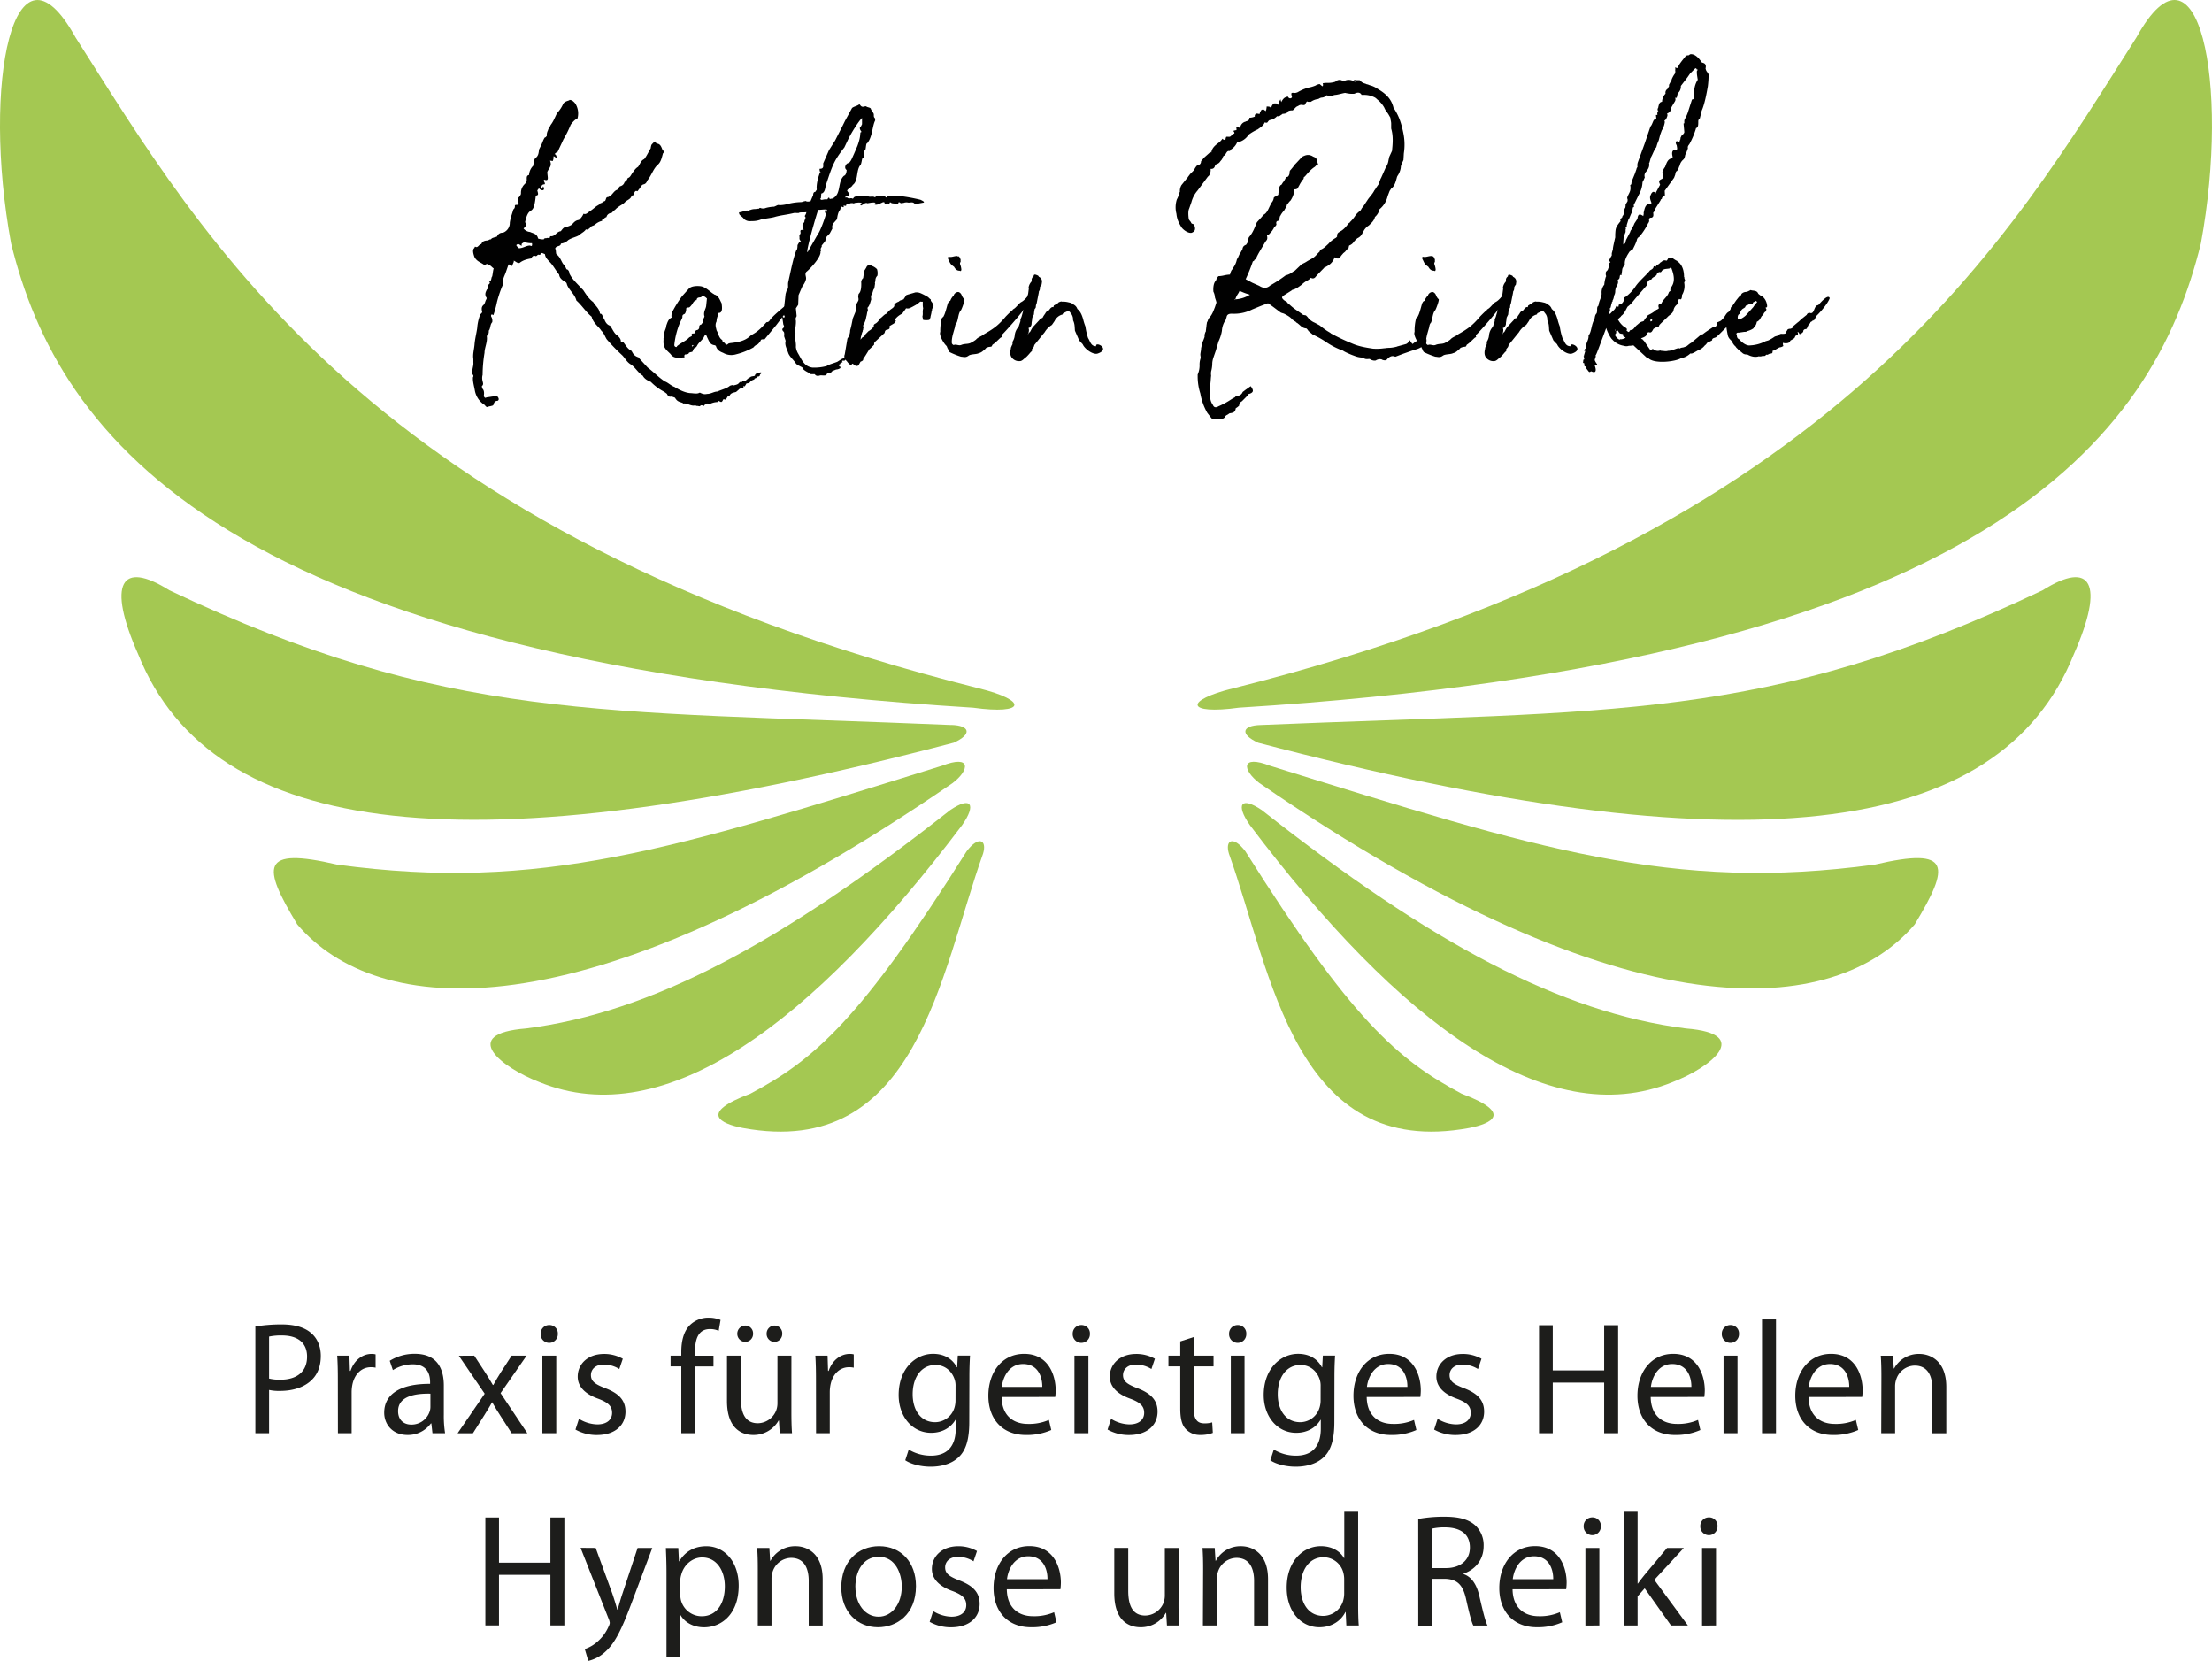 <svg xmlns="http://www.w3.org/2000/svg" id="Ebene_1" data-name="Ebene 1" viewBox="0 0 1267.46 951.55"><defs><style> .cls-1 { fill: #a4c852; } .cls-2 { isolation: isolate; } .cls-3 { fill: #010101; } .cls-4 { fill: #1d1d1b; } </style></defs><title>Logo SVG</title><g id="Layer_1" data-name="Layer 1"><g id="svg_18" data-name="svg 18"><path id="svg_4" data-name="svg 4" class="cls-1" d="M850.79,477.91c348.85-87.6,444.89-259.39,517.31-372.92,35.22-63.52,53.87,26.17,36.89,118.08-27.17,110.71-121.37,239.23-551.23,266-30,4.15-32-4.06-3-11.17Z" transform="translate(-143.89 -83.63)"></path><path id="svg_6" data-name="svg 6" class="cls-1" d="M866.24,499c202.78-8.52,289-1.82,448.07-77.2,27.65-17.44,35.89-4.18,17.86,36.7-42.77,106.24-190.24,123.38-467.32,50.67C854.2,504.33,855.46,499.26,866.24,499Z" transform="translate(-143.89 -83.63)"></path><path id="svg_8" data-name="svg 8" class="cls-1" d="M871.76,522.38c153.81,47.86,230.12,72.33,346.32,56.61,44.38-10.39,43.09.82,22.94,34.24-45.27,53-161.82,65.84-375.53-81-9.77-7.4-10.93-16.55,6.27-9.84Z" transform="translate(-143.89 -83.63)"></path><path id="svg_10" data-name="svg 10" class="cls-1" d="M866.88,547.73c97.32,76.63,171.47,116,243,125.12,39,3.06,13.89,22.47-7.65,30.75C1030,733.05,945.53,669.55,860.08,556.38c-8.32-11.88-5.17-16.79,6.8-8.65Z" transform="translate(-143.89 -83.63)"></path><path id="svg_16" data-name="svg 16" class="cls-1" d="M857.47,571.35c60.61,96.24,87.24,119.43,123.92,138.88,29.77,11.13,17.2,17.14,4.29,19.64-99.74,18.36-113.1-88.56-137.62-157.17-2.36-7.84,2.47-10.51,9.41-1.35Z" transform="translate(-143.89 -83.63)"></path><path id="svg_4-8" data-name="svg 4-8" class="cls-1" d="M704.44,477.91C355.59,390.31,259.55,218.52,187.13,105c-35.22-63.52-53.87,26.17-36.89,118.08,27.17,110.71,121.37,239.23,551.23,266,30,4.15,32-4.06,3-11.17Z" transform="translate(-143.89 -83.63)"></path><path id="svg_6-5" data-name="svg 6-5" class="cls-1" d="M689,499c-202.78-8.52-289-1.82-448.07-77.2-27.65-17.44-35.9-4.18-17.86,36.7C265.83,564.7,413.3,581.84,690.38,509.13c10.65-4.8,9.39-9.87-1.39-10.17Z" transform="translate(-143.89 -83.63)"></path><path id="svg_8-4" data-name="svg 8-4" class="cls-1" d="M683.47,522.38C529.66,570.24,453.35,594.7,337.15,579c-44.38-10.39-43.09.82-22.94,34.24,45.27,53,161.82,65.84,375.53-81,9.77-7.4,10.93-16.55-6.27-9.84Z" transform="translate(-143.89 -83.63)"></path><path id="svg_10-7" data-name="svg 10-7" class="cls-1" d="M688.35,547.73c-97.32,76.63-171.47,116-243,125.12-39,3.06-13.89,22.47,7.65,30.75,72.29,29.45,156.71-34.05,242.16-147.22,8.32-11.88,5.17-16.79-6.8-8.65Z" transform="translate(-143.89 -83.63)"></path><path id="svg_16-8" data-name="svg 16-8" class="cls-1" d="M697.76,571.35c-60.61,96.24-87.24,119.43-123.92,138.88-29.77,11.13-17.2,17.14-4.29,19.64,99.74,18.36,113.1-88.56,137.62-157.17C709.53,564.86,704.7,562.19,697.76,571.35Z" transform="translate(-143.89 -83.63)"></path></g></g><g id="text2103" class="cls-2"><g class="cls-2"><path class="cls-3" d="M470.91,155.05a60.2,60.2,0,0,1-4.18,8.44c-1.1,2.44-2.19,4.66-3.29,7.1a4.55,4.55,0,0,0-1.76,1.33c.88.22,1.1,1.33,1.1,1.77-.22.89-1.32-.88-1.76-.44a4.82,4.82,0,0,1-.44,2.66,7.81,7.81,0,0,0-1.54-.22c1.32,3.11-.66,4.22-1.54,6.44,0,2.88,1.32,5.54-1.76,4.43-.88.89.88,1.78.22,2.67-.88,0-2.2.22-1.76,2.66a3.58,3.58,0,0,0,.88-1.55c1.54,2.44-.66,3.1-2.42,1.11-.44.88-.88,1.11-.88,1.33.44,1.77.88,2.66-.66,2.88h-.22c-1.32,13.54-3.73,4.22-6.15,15.31l.22.23c.66,2-.22,2.44-1.1,3.32a5.24,5.24,0,0,0,3.73,2c1.76.89,4,.89,4.62,3.77a8.37,8.37,0,0,0,3.3.45c0-.67,1.1-.67,1.54-.67.44-.44,1.76.45,2-.66,0-.45,0-.45.44-.45,2.42.23,3.3-2.66,5.71-2.88.44-.45,1.54-2.44,3.08-2.44a10.4,10.4,0,0,0,3.3-1.33c1.32-1.56,2.2-2.44,4-2.67a9.19,9.19,0,0,0,2.64-3.55c1.1.45,1.76,0,2.86-.88a46.38,46.38,0,0,0,4.39-3.33l2.2-1.34c0-.66,1.1-.66,1.1-.66.44-.67.66-.67,1.76-1.11.66-.67.44-2.22,1.54-2.22.66,0,1.1-.67,2-1.11,1.32-1.33,2-2.66,3.52-3.11l1.1-1.55.44-.44a3.29,3.29,0,0,0,2.63-2.44,3.53,3.53,0,0,0,1.76-2.22c1.32-.45,1.54-1.11,2.64-2.89.88-1.11,1.76-2.66,3.3-3.55,1.32-1.77,1.54-3.55,3.52-4.44,1.32-1.55,2.64-4.43,3.74-6.21a9.18,9.18,0,0,1,.44-2,16.84,16.84,0,0,1,2-2c0,.66.44.66,1.1,1.33,2,0,2.63,2,3.29,3.77a1,1,0,0,1,.22,1.77c-.66,2.22-1.1,4.89-2.86,6.44-2.63,2.22-3.73,6.21-5.93,8.88-.44.66-.66,2-2.2,2.44-1.32.22-1.76,1.55-2.42,2.44-.88.89-1.1,2-1.76,1.33-1.54,0-1.32,2.44-1.76,2.44-.66.22-1.1.22-1.1.44-.44,1.78-2.2,2.22-3.52,3.33-1.31,1.56-3.29,2.22-4.39,3.33-.66.22-1.1,1.11-2.2,1.78l-1.32,1.33a3.1,3.1,0,0,0-2.86,2c.22.44-.66.44-1.1.88-.22.45-.66.45-1.54.89.44.45,0,.89-.44.89a9.6,9.6,0,0,0-3.3,1.77c-.88.89-2,.89-2.41,1.34l-1.32,1.33c-.66,0-.66.44-1.1.44-.88-.44-.88.44-1.32.67-.88.88-1.54,1.11-2.86,2.22-1.54,1.33-4.18,1.55-6.6,3.1a6.78,6.78,0,0,1-4.18,2c-.21,2-2.63.89-3.29,2.88.66.89.22,3.11.88,3.33,2,1.56,2.64,4,3.73,5.55.66.44.88,1.33,1.32,1.78.44.88.44,1.33,1.1,1.33a2.66,2.66,0,0,1,1.1,2.22c1.54,3.33,4.4,5.77,6.82,8.43l1.1,1.11c1.76,2.66,3.3,5.1,5.72,6.88,1.53,2.44,3.07,3.33,3.73,5.77.22.44,0,.88.22.88,1.54,0,1.32,2,2.42,3.11.66,2,1.76,3.33,3.3,3.77,1.54,2,2.2,4.44,4.4,5.77.88.89,2,2,1.76,3.55.66,0,.88-.22,1.54.23,1.53,2,2.41,3.77,4.61,4.88.88,1.55,1.32,2.66,3.52,3.55,0,0,.44,0,.44.22l5.28,5.77c3.3,2.44,6.15,5.55,9.89,8,1.54.44,3.52,2.44,5.5,3.11,2.42,1.55,5.94,3.32,9,3.55,1.54,0,4,.66,5.28-.23H545c2.64,1.34,3.3.67,4.62.67,2-.22,3.52-1.33,5.28-1.33,3.07-1.33,5.49-1.78,7.25-3.33,3.08-1.11.88.67,2.2-.22,1.76-.45,2.42-.45,3.52-2l.66.44c.88-.66.88-1.33,2.42-1.1.66-.23,1.54-1.56,2.86-2,.43-.67,2-.45,2.63-.89,0-.67.66-1.11,1.32-1.55.66.44,1.54-.67,2.42-.22l.44.22h-.22c-.44.44-1.32.88-1.1,1.55-.44.22-.44.44-.44.44a1.59,1.59,0,0,0-1.1.23c-.44.22-.44.88-1.32.88-.22,0-.22.45-.44.67a4.68,4.68,0,0,0-2.63,1.77,4,4,0,0,1-1.76.45c-.44.89-.88,1.33-.88,1.77l-.66-.44c-.22.22-.22.22,0,.44-.22.45-.44,1.11-1.32,1.11a1.72,1.72,0,0,0-1.54.67l-1.54,1.33c-1.32.44-3.08.44-3.74,2.22-.66,0-1.1-.22-1.54,0,0,.89,2,.89.44.67-.44.22-.44.88-1.32,1.55a2.39,2.39,0,0,0-1.1-.22c-.44.44-.44,1.33-1.32,1.55-1.09-.44-1.75-.67-2-1.33a2.39,2.39,0,0,0,.44,1.33,11,11,0,0,0-4.4.89c-.22,0-.66,1.11-1.54,0-.44-.22-1.1.44-1.32.44-1.32.45-1.1,1.78-1.76.67-1.32-.45-1.32.44-1.76.44-.22,0-1.1-.22-1.54-.22-.44.22-1.32-.89-1.32-.22-2.2.44-4.39-1.56-6.37-1.11-1.32-1.11-3.3-.45-4.84-3.33a10.48,10.48,0,0,0-2-.67c-1.54.23-2-.22-2.64-1.55a14.15,14.15,0,0,0-2.64-1.78,30.59,30.59,0,0,1-6.59-5.1c-1.76-.66-3.74-1.77-4.62-3.55-2.64-1.55-4.18-4.66-6.82-6.43-2.42-1.34-3.51-4-5.27-5.55a108.38,108.38,0,0,1-8.58-8.88c-.88-1.33-1.54-3.55-3.08-4.88-1.32-2.22-4-3.77-5.27-7.1a2.35,2.35,0,0,1-.22-.89c-3.3-2.66-5.72-6.66-8.8-9.32-.88-3.77-4.62-6.21-5.5-9.54a1.55,1.55,0,0,0-.88-1.11c-2.2-1.33-3.29-2.44-3.51-4.22-2.2-2.66-3.52-5.55-5.72-7.54-1.1-1.33-2-2-2.42-4v-.22c-.66,0-2.42-1.55-2.64.44h-.88c-.66-.44-1.1,1.11-2,.67-1.1-.44-1.1,0-2,.67l.22.66c-3.07.45-5.27,1.11-7.25,2.66-1.32.23-2.2-.88-3.3-1.33.22.89-.66,1.78-.88,3.11-1.32-.67-1.54-.89-1.76-.89-.44,0-.44,0-.44.22l-1.54,4.44c-.88,2.44-2,4-1.32,6.22-.44.66-.44,1.33-.66,1.55a64.46,64.46,0,0,0-3.07,9.32,61.74,61.74,0,0,1-2,7.32,1,1,0,0,0-1.32-.22v.89a4.61,4.61,0,0,1,.66,3.33c-1.32,1.33-.88,3.55-2,4.88a3.74,3.74,0,0,1-.66,2.66c-.44,0-.44.45-.44.67.44,3.1-1.32,6.43-1.32,9.32a79.45,79.45,0,0,0-1.1,12.65,6.43,6.43,0,0,0,0,3.55c.22,1.11.66,2-.44,2.88l.22,1.33c1.32,1.11,1.1,3.11.88,4.44.66,1.11,1.1,1.11,1.54.67,2.42-.22,4.4-.89,6.37-.45.88,1.11.88,2,0,2.44-1.31,0-2,.67-2.41,2.45-.44.44-1.32.44-1.76.66-.88,0-1.32.44-2,.44a2.6,2.6,0,0,1-1.1-1.1,12.37,12.37,0,0,1-5.72-8.22c-.44-2.66-1.32-5.32-1.1-7.76a1.08,1.08,0,0,0-.22-1.56c-.66-2.66.66-4.66.44-6.87v-2c-.44-2.66.44-5.55.66-8.21.22-3.11,1.1-6.44,1.54-9.54a26.18,26.18,0,0,1,1.76-7.77c.66-.67,1.1-1.11,1.1-1.33-.44-2-.44-3.11.88-4.22.66-.66.88-2,1.32-2.88.44-.45.44-1.34,0-1.56-.88-2,0-3.1.44-4.21a2.43,2.43,0,0,0,.88-2c-.44-1.33,1.76-1.33.44-2.66,1.54,0,1.1-2.44,1.76-2.89.44-2,.44-3.33.88-4.66-.88-.44-1.54-1.55-2.42-1.77-1.1-.89-1.32-.89-2.2-.45-.66.67-1.32-.22-2.2-.66-1.54-.89-3.08-1.56-4.18-3.55-.66-1.78-1.32-4.22-.22-5.11.44-.44.22-.89.66-.89,1.54.89,1.76-1.1,3.52-1.55.44-1.33,1.54-2,3.74-2,.22,0,.66-.66,1.76-.66.44-.89,1.54-.89,2.42-1.33.22,0,.88,0,1.1-.45a3.27,3.27,0,0,1,3.29-2A5.92,5.92,0,0,0,436,211.2c.44-3.11,1.54-5.55,2-7.55a2.14,2.14,0,0,0,.88-2.22l.44-.44c2,.22,2-.67,1.32-2,0-.89,0-2,.66-2.44.66-.89,1.1-1.33,1.1-2.22a6.82,6.82,0,0,1,2-5.1,3.89,3.89,0,0,0,1.32-2.44c0-1.33-.22-2.67,1.31-2.89a8,8,0,0,1,2.42-5.32c.22-1.78.44-3.78,1.32-4.44,1.76-1.33,1.76-3.11,2-4.88l.88-1.78c1.1-2,1.32-3.55,2.42-5.1.66,0,.66-.67,1.1-.67a6.31,6.31,0,0,1,.66-3.33,6.82,6.82,0,0,1,1.1-2.22c.44-.66.44-.88.44-.88,1.76-2.22,2.42-4.44,3.74-6.88a18.7,18.7,0,0,0,3.51-5.33c.88-1.33,2.42-1.55,3.52-2,0-.44.88,0,1.32,0a7.66,7.66,0,0,1,2,1.78,9.62,9.62,0,0,1,1.1,2.22,10.57,10.57,0,0,1,.22,6.43C473.11,152.17,471.79,153.94,470.91,155.05ZM447.6,224.29c1.1.66,1.32,0,1.1-1.33a12.91,12.91,0,0,1-4.39-.67c-.44,0-.66.67-1.1.67-.44.22-.44.66-.44,1.55-2-1.33-2-1.33-3.08-.44a5.54,5.54,0,0,0,1.54,1.77C443.65,225.84,445.41,224.29,447.6,224.29Z" transform="translate(-143.89 -83.63)"></path><path class="cls-3" d="M556,262.9c-.65,0-.65,0-.87,1.55v.23a8.78,8.78,0,0,0-.66,3.1c-1.1,2-.22,3.78,0,5.11,1.09,1.77,1.31,4.44,3.29,5.54,0,1.34,1.32,1.34,1.54,2,.88.89,1.1.89,2,0,.44,0,.66-.22.88-.22,4.18-.44,8.14-1.11,11.22-3.77,1.75-1.78,3.73-1.33,9.67-8.21,1.1,0,1.54-.45,2.2-1.56,1.54-2,5.28-5.1,8.13-7.54,2.2-.22,2.42-4,4.4-4.88.44-1.56,1.76-2,2.86-2.67V252l-1.1,3.77-2.2,2.66-8.57,11.32L582,278h-.66c-.44,0-1.54,0-1.54.67a7.92,7.92,0,0,1-1.76,2.22,4.92,4.92,0,0,0-2.42,1.77,39.86,39.86,0,0,1-10.11,4,9.28,9.28,0,0,1-7.26-.89c-1.76-.67-3.51-1.56-4.17-4a2.32,2.32,0,0,0-1.1-.44c-2.42-.44-2.86-2.44-4-4.66a1.58,1.58,0,0,0-.44-.89.8.8,0,0,0-1.1.45c-.88,2.21-3.08,3.32-4.18,5.54l-.44.67-1.1.66c-.44.23-.66,1.34-1.1,2-.22.22-1.32.22-2,.67,0,.66-1.1.89-1.75.89s-.88.44-.88,1.1c.44.45,0,.67-.66.67-2.64,0-5.28.89-7.26-2-1.32-1.33-3.08-2.66-3.74-4.66a10.44,10.44,0,0,1-.22-3.55c-.22-1.33.66-2,.22-2.88a4.48,4.48,0,0,1,.22-1.11c.22-1.33,1.1-2.66,1.1-4,.66-1.77,1.1-3.77,3.08-4.66a5.34,5.34,0,0,1,.66-3.77,67.44,67.44,0,0,1,5.28-8.43l4-4.44c1.54-1.55,4.84-1.55,6.6-1.33,3.08.44,5.28,3.11,7.48,4.44.22,0,.44.44.88.44,2.19.89,2.85,3.33,3.73,4.88C557.54,258.91,558.2,262.68,556,262.9Zm-7.25-8.43c-.88-.89-2-1.55-2.86-.89-.44.89-2.64-.22-2.86,2-1.1,0-2,1.33-2.42,2.22-.66.89-1.54,2-2,2-1.32,0-1.53.23-1.53.89,0,1.11-.44,2.66-1.1,2.89-1.1.44-1.1.88-1.1,2l-1.54,3.33a44.78,44.78,0,0,0-3.08,12.43,1.19,1.19,0,0,0,1.1,1.11c.44,0,.44-.67.66-.67,2.42-2,5.06-2.88,6.81-4.88l1.32-.66h.22c-.44-.89-.22-1.56.66-1.56.22,0,.88,0,.88-.22a1.7,1.7,0,0,1,1.54-1.77,1.67,1.67,0,0,0,1.1-1.78,1.2,1.2,0,0,1,1.1-1.33c.22,0,.22-.67.88-.89,0-.89.22-1.11,0-1.77.44-.67,1.32-2,.88-2.45-.44-2.44.88-3.77,1.1-5.54l.44-4.22A.22.22,0,0,0,548.75,254.47Zm-8.14,26.85c0,.22,0,.22-.44.44.44,0,.44.67.66.67-.22-.67.22-.89.66-.89A1.32,1.32,0,0,0,540.61,281.32Z" transform="translate(-143.89 -83.63)"></path><path class="cls-3" d="M592.72,265.56c1.1,0,.88-.66.44-1.33l-.66-.22h.66l-.66-2h.44l1.1-10,.66-2.22c1.32-1.11.44-2.66.88-4.66,1.76-7.77,2.64-12.87,4.62-18.2.66,0,.66-2.88.66-2.88,1.1-2,1.32-2,1.54-2l.44-.22c-1.32-1.11-.66-2-.88-2.66-.22-.89.66-1.34.66-2.22-.22-1.11-.22-1.78,1.32-1.56l.44-.22c-1.32-2.88-.44-3.11.44-4.44-.22-.88,1.1-2.22.44-2.88s.44-.89.66-2.66c-1.1.22-2,0-4,.22,0,.44-1.54.22-2.86.22l-2,.44c-3.08.67-5.72.89-9,1.78-2,.66-5.28.89-8.14,1.55a13.57,13.57,0,0,1-5.5.89,5.24,5.24,0,0,1-4.17-1.11c-.66-1.11-2-1.78-2.64-2.66-.44-1.11-.44-1.33.66-1.33,1.76-.45,2.86-1.11,4.39-.89.44,0,.44-.22,1.32-.45a7.91,7.91,0,0,1,2.42-.44c.66,0,1.54-.22,2.42-.22,0-.22.44-.45.66-.45a4.12,4.12,0,0,0,3.3,0,26.91,26.91,0,0,1,3.74-.66c.66,0,1.1,0,1.32-.22.88-.23,1.76-1.11,2.64-.67a20.15,20.15,0,0,0,5.49-.89,34,34,0,0,1,6.82-.88,5.2,5.2,0,0,0,1.76-.45,2.28,2.28,0,0,0,.88-.22c1.1.67,2.2.22,2.86.22l1.53-3.55c0-1.11.44-2,1.32-1.77-.22-.67,1.1-.89.66-2,0-3.55.88-6.21,2-9.54v.44c.22,0,.22,0,.22-.44h-.22c-.22-.45-.44-1.78-.22-1.78,1.1,0,2.2-.22,2-2v-1.11l3.3-7.54,3.52-5.55,4.18-8.21,1.53-3.11,4-7.32c1.1-.89,2.86-1.11,4-2h.44c1.54,2.67,3.08.23,4,1.34,1.1.44,2.42.44,2.42,1.55a11.47,11.47,0,0,1,1.54,2.44c.22.89-.22,1.78.66,2.44l.21,1.33c-1.75,3.33-1.53,9.54-4.61,13.1-.66,0-.66,2.21-.88,3.1,0,1.11-1.32.89-.88,3.11.22.22,0,1.11-.22,1.55,0,0,.22.89-.44.89-.66-.89-.66,3.77-1.76,4.22-2.2,3.32-.88,8.87-4.18,11.09,0,.89-3.3,2.44-3.08,3.33l.44.67c2,2.21,0,2.21-1.32,2.66l-.44.44c.66,0,1.32,0,1.54.22.88.89,2-.22,2.64.45,0,0,.66,0,.66-.22.88-1.78,3.52-.67,5.06-1.11a7.17,7.17,0,0,1,2.2-.23h.88c1.32,1.11,2.64-.22,4.39.89.44-1.33,1.76-.44,3.3-.66a2.2,2.2,0,0,1,2.86.66s.66,0,.66-.22c.22-.67,1.32-.67,1.54-.44,2-.23,3.74-.67,5.72,0,0,.22.88-.23,1.32,0a98.61,98.61,0,0,1,10.55,2A14.55,14.55,0,0,1,673,199c.22.22.44.67.22.67l-3.52.66a2.43,2.43,0,0,1-1.76,0c-1.1-1.33-2.64-.44-3.74-.66a4.67,4.67,0,0,0-2.63.22c-.88,0-1.54.44-2-.22-.22-.22-1.1-.22-.88.22-.22.66-.88.66-1.54.44-.88-.22-2.2,0-2.86-.66-.22-.22-.44,0-.66,0,.22,1.11-1.1.22-2,.66-.66.45-.88.45-.88-.44l-.22-.44h-.66c-2.42,1.1-3.52,1.77-4.83,1.33-.22,0-.22-.23-.44-.23a.22.22,0,0,1,.22-.22l.87-.44c-.21,0-1.09-.44-1.09-.22a9,9,0,0,0-2.42.22,4.48,4.48,0,0,0-1.1.22,1.84,1.84,0,0,0-2.2.44l-1.32.67c-.22.22-.44,0-.66,0,0-.22,0-.44.22-.44a1.18,1.18,0,0,0,.44-.89,4.84,4.84,0,0,0-1.76-.22c-.44,0-1.76.22-2.2.22-.22.22-.66.44-.66.22-2-.44-2.2.44-3.3.44,0,0-.88.23-.88.45,0,.66-.22.66-1.09.44,0,0-.66,0-.44.22,0,.23.44.67-.22.67a3.72,3.72,0,0,1-1.1-.44.22.22,0,0,1-.22-.23v.23a6.48,6.48,0,0,1-.44,2c-1.1,1.11-1.54,3.55-1.76,5.33l-1.76,2a3.4,3.4,0,0,0-.88,3.32l-1.54,2.89-1.76,1.78-.88,2.66-2,2.44c.44.89-.88,1.33-.44,2.44.22.89-.22.89-.22.89.66,3.33-6.81,10.87-8.13,11.76-1.1,1.55.22,2.66-.22,4.44a10.42,10.42,0,0,1-2,3.77l-2.2,5.1-.22,5.55-1.32,2,.44,4.44c-.22.66-.88,1.33-.44,2.44.22,2.66-.66,4.88-.22,7.54,0,0,0,.67-.44.22,0,2.45.88,5.11.66,7.55a9.71,9.71,0,0,0,1.32,3.77c2,3.33,3.3,7.32,8.14,8a26.77,26.77,0,0,0,8.13-.89c1.76-1.11,4-1.55,6.16-2.44l2.42-1.55,3.07-1.33.66.22-2,2c-.21.22-2.19-.45-1.09.88-1.1.45-1.54.67-1.54,1.34h-.66s0,.22-.44.44c.44,0,.88.66.88.66.66.23.66.67.22,1.11a4.82,4.82,0,0,1-2.2.67l-2.2.89c-.44.66-1.54,1.55-2.2,1.33,0,0-.88,0-.88.22-.44,1.78-3.3.44-4.4,1.11-.88,0-1.54.44-2.64-.89h-2.19c-1.32-1.11-2.86-1.33-4.62-3.1,0-.89-.66-.89-1.76-1.56A7.15,7.15,0,0,1,600,292c-1.1-2-3.52-3.77-4.4-6-.88-2.66-2.2-4.66-1.54-7.1l-.88-2.66a6.06,6.06,0,0,0,0-2c0-.45-.88-1.11-.88-1.33-.22-.45-.22-1.11.22-1.11l.66-.89a2.8,2.8,0,0,0-.44-1.33l-.66-4.44.44-.22Zm20-48.15c.66-.44,4.18-8.88,5.06-13.76,0,.22-.66,0-1.1,0-1.32,0-2.64.22-4,.22-3.08,9.55-7.47,26.19-5.93,24Zm14.73-33.06C629,183.9,629,181,629,181c-1.75-1.11-.44-4,1.32-4,1.32-1.33,1.54-2.22,2.86-5.1l2-4.66c2.64-7.1.88-7.77,2.42-8,0,0-2-2.44-.44-3.11l.66-1.33v-3.55c-1.76,1.55-6.16,8.43-8.14,12.65l-2,4.22c-6.16,7.76-7,10.87-10.34,20.86-.66,1.55-.44,5.1-2.86,5.54l-.22,2.67c-.22,0-.88,0,0,.44,0,.22-.22.22-.22.44h.22c.66.23,1.54-.22,2.42-.22H618c.44-.89.88-1.55,1.32-.22.44,0,.88-.22,1.54-.22a6,6,0,0,0,2.86-2.89C625.27,191.22,624.61,187,627.46,184.35Zm-11,19.52c.22,0,.22,1.11.66,1.11,0,.67-.44.67-.44.67Z" transform="translate(-143.89 -83.63)"></path><path class="cls-3" d="M671.44,256.24l-.88.67-1.76,1.33-2,1.11-1.32.67a3.4,3.4,0,0,1-2.42.22c-.66,1.11-1.32,1.77-2.2,3.1a10.8,10.8,0,0,0-4,3.11c-.66,1.11,1.1.45,0,1.55l-.66.89-2.64,1.56a3.23,3.23,0,0,0,.44.88l-.44-.22c.22.67,0,.89-.88,1.33-1.32,0-1.76.89-1.76,1.33l-.22.67-5.28,4.88-.66.89v.89l-1.54,1.55L642,283.76l-1.09,1.78-1.1,1.77-.44.67-.88,1.33c0,.66,0,.89-1.54,1.55l-1.1,2c-.88.89-2.2.22-2.86-.44l-.44-.45c-.22,0-.44.22-1.1.89a8.34,8.34,0,0,1-2.42-2.44c-.22-.22-.44-.22-.44-.45a2.93,2.93,0,0,1-.66-3.32l1.54-9.1a7.86,7.86,0,0,0,1.54-4.66c.66-2.22,1.1-4.66,1.54-6.88l1.54-3.77c0-.23.22-.89.22-1.34a3.65,3.65,0,0,1,.22-2.21c-.22-.23,0-.45,0-.67l1.1-2c.44-.89,0-1.77,0-2.66,0-.44.22-.89.22-1.33,1.54-1.33,1.54-4.22,1.54-6.22a3.07,3.07,0,0,1,.88-2.66l.22-.22c.22-1.78.44-2.89.66-4.22l1.1-1.77c.66-1.78,2.19-1.78,3.73-.67l-.22-.22a7.8,7.8,0,0,1,2.64,1.78,7.69,7.69,0,0,1,.22,3.77,3.6,3.6,0,0,0-1.1,3.1c-.22.45-.44,1.11-.22,1.34l-.44,2.88c-.88.89-.66,2-1.54,3.55-.44.45-.44,1.11-.22,2.66-.66,2-.88,3.56-2.19,4.89l.21.66c0,.67.22,1.11-.21,1.56-.22.44-.22,1.55-.66,2.88a11.91,11.91,0,0,1-1.54,4.44c-.22.22-.22.66-.22,1.33a.68.68,0,0,1,0,.89,1.68,1.68,0,0,1-.22,1.11c0,.22-.22.22,0,.44-.66,1.11-.66,2.22-1.1,3.33l-.22,1.55,1.1-1.33a2.77,2.77,0,0,0,1.76-1.77l1.75-1.78c.88-.44,3.08-2,3.08-3.33l-.22.22c.22-.66.44-.88,1.32-1.33a6.17,6.17,0,0,0,2.2-2.66c1.32-.67,2.64-2.66,4-2.89a10.28,10.28,0,0,1,2.64-2.66c2-1.33,1.76-1.77,1.76-2.66a6.14,6.14,0,0,1,2.42-1.55l.87-.67,2-.67c.22-.44,1.1-1.55,1.54-2.44a1.7,1.7,0,0,0,.66-.22l4.62-1.33a6.5,6.5,0,0,1,2.86.44,31.6,31.6,0,0,1,4.62,2.44c0,.23,0,.23.22.23.44.66,1.32.88,1.09,1.33a.79.79,0,0,0,.23.66c.87,1.11,1.75,2.67,1.09,3.11l-.66,1.55c.22.23,0,.45-.22.89,0,1.33-.65,2.89-.65,3.77l-.66,1.34a9.39,9.39,0,0,1-3.52,0c-.22-.67-.22-1.34-.44-1.78a7.62,7.62,0,0,0,.22-2.22,10,10,0,0,1,.22-2.66,9.3,9.3,0,0,1-.22-2.22v-1.55h-1.32Zm-.88.67-.22.22h.22Z" transform="translate(-143.89 -83.63)"></path><path class="cls-3" d="M683.53,266c.44-.67,1.1-.89,1.1-1.33.88-1.34,2-6.22,2.42-7.33.44-.66.44-1.11,1.32-1.33a8.1,8.1,0,0,1,2-3.1c.22-1.34,2.42-2.67,3.51-1.56,1.32.89.88,2.22,2.64,3.77.22.89-1.54,5.55-2,6.22-1.54,1.55-1.54,5.1-2.41,7.1-1.1,1.11-.88,2.44-1.32,3.55-.66,2.44-1.54,4.88-1.54,7.54.22.23,0,.45,0,.67a1.8,1.8,0,0,0,1.1,1.11c1.32-.67,2.63.44,4.17,0,2-.89,3.52-.44,5.28-1.11a18.26,18.26,0,0,0,3.3-2c1.32-1.55,3.08-1.77,4.62-3.1,5-2.89,7.91-4.66,12.53-10.21,1.32-1.33,2.86-2.89,4-3.77,0-.45.22-.23.44-.45,1.54-.89,3.08-3.33,4.39-4,2.2-1.11,3.52-3.55,5.06-4.44.44-.22.66-.89,1.1-.22.66.44.22.66,0,.89a4,4,0,0,0-1.32,2.21c.66,2.45-14.73,19.31-15.61,20a1,1,0,0,0-.44,1.33c.22.22-.22.66-.44.44-2,1.78-3.08,3.11-4.84,4.22l-.44.89c-.22.44-1.75.22-2.41.66-1.1.22-1.1.89-1.54,1.11-1.1.89-1.76,1.78-3.52,2.22-1.32.67-3.52.44-5.28,1.11-.88.44-1.32,1.11-2.86,1.11-.44,0-1.54-.22-2-.22a45.79,45.79,0,0,1-6.15-2.44c-1.1-.45-1.1-2-1.76-2.67,0-.22,0-.44-.44-1.11-1.54-1.33-4.4-6.21-3.52-8A28.92,28.92,0,0,1,683.53,266Zm10.77-32.84c.22.66-.66.88-.22,2a11.15,11.15,0,0,1,.66,2.89c-.22,1.11-.22.89-1.1.66-1.31,0-2.19-.66-3.07-2.22l-.88-.66c-1.54-1.11-1.76-2.44-2.42-3.55-.44-.89-.22-1.56.22-1.56,1.54.45,3.08-.44,4.84-.44l.21.22c.88-.22,1.1.22,1.76,1.78Z" transform="translate(-143.89 -83.63)"></path><path class="cls-3" d="M762.25,278.66l-2.42-5.55c-.22-2,0-3.77-1.1-6a5.69,5.69,0,0,0-.66-3.11c-.22-.44-.66-.89-1.1-1.55-.22-.22-.66-.67-1.1-.67L753,263.12c0,.22-.22.45-.22.67a6.85,6.85,0,0,0-4.62,3.77l-1.54,2.22a12.11,12.11,0,0,0-4.17,4.22l-1.1,1.33-4.84,6a2.72,2.72,0,0,1-.88,1.77c-.44.67-.66.67-.44,1.34.22.22-.22.44-.88,1.11a30.5,30.5,0,0,1-2.42,2.66c-1.1.66-1.76,1.77-3.08,2.22a5.23,5.23,0,0,1-5.05-1.78c-1.32-1.55-1.1-3.55-.66-5.32v-.45l.66-1.55c.22-.22.44-.67.22-1.78a8.18,8.18,0,0,0,1.32-3.55,8.39,8.39,0,0,1,2-4.88.22.22,0,0,0,.22-.22l1.1-3.33c-.22-1.11.44-1.77.66-2.66l1.32-4.66.66-2.66L733,252l.44-3.33h-.22a6.56,6.56,0,0,1,1.54-3.55A1,1,0,0,0,735,244a2.34,2.34,0,0,1,1.1-2c.22-1.33.66-1.33,2.64-.44l.44.66a2.9,2.9,0,0,1,1.76,2.89l-.22,1.55c-.66.67-1.32,2.22-.88,2l-.22,1.11-.66,1.33.22-.22-1.32,6.66a4.05,4.05,0,0,0-.44,2,1.87,1.87,0,0,1-.66,1.11,19.73,19.73,0,0,0-.44,3.11L735.2,266l.22-.22-.44,2.88a3,3,0,0,1-1.54,2.89v-.23c-.22.23-.22.45,0,.89a5.22,5.22,0,0,1-.44,2.66l-.22.23H733a3,3,0,0,1,1.1-1.34l1.1-2,.44-.67,3.3-3.55.44-.44.44-.89a1.66,1.66,0,0,1,.88-.22c.22-.22.66-.22.66-.45a9.78,9.78,0,0,1,1.1-1.77l.44-.67a3,3,0,0,1,1.75-1.55c.22,0,.44-.44.66-.67.44-.66,1.1-1.33,1.76-1.33.44.22.44,0,.66-.88l2.64-1.56c-.44,0,.44-.44,1.1-.66.22,0,.66-.23.88,0a12.86,12.86,0,0,1,4,.44,5.63,5.63,0,0,1,2.86,1.33,4.31,4.31,0,0,1,2,2.44c1.75,1.33,2.63,3.55,3.29,5.77a31.07,31.07,0,0,0,1.32,4.22,36.41,36.41,0,0,0,1.54,6.66c1.32,2,1.54,4.66,4.62,4.66-.66-3.11,8.58,1.55.88,4.21-2.64.89-7.48-2.66-8.58-5.32Z" transform="translate(-143.89 -83.63)"></path><path class="cls-3" d="M845.36,241.38a18.64,18.64,0,0,1,3.3-.45c.88-3.33,1.31-2.44,1.75-3.77a12,12,0,0,0,2.2-4.88l.88-1.56c0-.22.44-.88.44-1.11a18.68,18.68,0,0,0,1.54-2.66l.22.22c.22-1.77.44-2.66,2.2-3.32l.88-1.34a14.23,14.23,0,0,1,.44-2c0-.23.22-.67.22-.89,2.42-2.66,3.3-5.55,4.4-8,0-.22.22-.67.88-1.33l2.42-2.66a3.69,3.69,0,0,1,.66-.89c2-.89,2.85-3.33,3.73-5.11l.88-1.77a5.09,5.09,0,0,0,1.32-2.66c0-.67.88-.89,2-1.56l.66-.44a6.35,6.35,0,0,1,.22-1.78,4.81,4.81,0,0,1,1.1-3.77c.66,0,.88-1.11,1.54-1.77l.88-1.34c.22-.44.66-1.55,1.32-1.55s1.1-1.11,1.32-1.77a7.2,7.2,0,0,1,.22-1.78,40.45,40.45,0,0,0,2.86-3.55c1.53-1.55,3.29-3.55,4.17-4.44,2.2-1.11,3.74-1.55,6.16-.22h-.22c1.32.44,2.42.89,2.64,2.66a20.42,20.42,0,0,0,.66,2.22c-.66.22-1.32.22-1.54.67l-.44.44c-2.2,1.33-4.18,3.77-5.72,5.55-.88.44-.44.44-.66.89a1.14,1.14,0,0,1-.44.88,17.82,17.82,0,0,0-2,3.11l-1.1,2a2.63,2.63,0,0,1-1.76.44,12.73,12.73,0,0,1-2.41,6.66c0-.22-.88.89-1.54,1.77a1.18,1.18,0,0,0-.44.89c-.44,1.11-1.1,2-1.54,2.89a11.16,11.16,0,0,0-2.2,3.1v-.22a6.16,6.16,0,0,0-.44,2.89c-1.1,0-2.2.22-1.76,2,.22.45-1.1,1.78-1.54,2h.22l-1.1,1.78-2,2.22h-1.1c.44,1.55.44,2.66-.22,3.32l-.66.89c-1.75,3.11-4.39,7.1-5.27,9.54l-1.1.89h.22l-.66.67-.22-.22a93.55,93.55,0,0,1-4.18,10.43l3.74,2,4,1.78c2.42,1.55,4.39,1.55,6.37-.22a81.4,81.4,0,0,0,8.8-5.77,9.86,9.86,0,0,0,2.42-.89c.88-.45,2.2-1.55,2.86-1.78l3.95-3.77a16.94,16.94,0,0,0,3.3-1.77l2-1.11a10.75,10.75,0,0,0,3.52-2.89l1.54-1.55a2.29,2.29,0,0,1,.22-.89c2-.67,3.08-2,4.61-3.33a15.36,15.36,0,0,1,4.4-3.55l.66-.66c-.22-2,.88-2.45,1.76-2.89h-.22l.88-.44A13,13,0,0,0,915.5,213c.66-.66.44-1.11,2-2h-.22a20.69,20.69,0,0,0,2.86-3.32,10.6,10.6,0,0,1,2.63-2.89c.66-.22,1.1-1.33,1.54-2l.88-1.11,2.64-4c1.32-1.78,2.86-3.33,3.74-5.33v.23l1.1-1.78,1.1-1.55,1.32-3.55v.22l2.86-6.44a8.9,8.9,0,0,0,1.54-4l.44-2,1.53-3.33v.23c.44-4.22.88-8.66-.44-13.1v-2.88c0-1.11-.44-2.22-.44-3.33-.43-.67-1.09-2-1.75-2.89a10.76,10.76,0,0,1-1.76-2.88,15.33,15.33,0,0,0-4-4.66,7,7,0,0,0-1.32-1.11,13.29,13.29,0,0,0-6.16-1.55h-1.54c-.88-1.78-2.85-1.33-4-.67a13.37,13.37,0,0,1-4.18-.22c-.44,0-.88-.22-1.32-.22-1.54.22-3.52.88-5.28,1.11a4.14,4.14,0,0,0-1.76.44,6.65,6.65,0,0,1-3.51-.22,3.81,3.81,0,0,1-2.64,1.33,3.45,3.45,0,0,0-1.76.67c-.22,0-.44.22-.88.22a8.92,8.92,0,0,0-3.74,1.55h-1.54c-.22,0-.44-.22-.66-.22a6.17,6.17,0,0,0-1.1,1.77c-.22.23-.44.45-1.54.23a2.81,2.81,0,0,0-2.2.44l-1.32.67-.65.66-1.32,1.33c-.66,0-2.86,0-3.08,1.11-.44.67-2,.89-2.86.89,0,.22-.88.67-.88.67a2.36,2.36,0,0,1-2.2.66,7.11,7.11,0,0,1-4,2.22c-.44,0-.88.44-1.32,1.11s-1.1.44-1.76.22c-.66,2-2.85,3.11-3.95,4a26.77,26.77,0,0,0-5.28,3.1,9.84,9.84,0,0,1-5.72,4.22c-.44,0-.88,0-.88.22a9,9,0,0,1-3.51,4c-.23.44-.44.88-.88.88-1.1-.22-1.54.67-2.2,1.78-.22.44-.44.89-1.1.89a5.27,5.27,0,0,1-.66,1.11l-.22.88-1.1,1.33a3.36,3.36,0,0,1-2.2,1.56l-.66.66v-.22c-.22,1.56-1.1,2.44-2.64,2.22.22,1.78-.44,3.77-1.54,4.44l-5.93,8a16.37,16.37,0,0,0-3.52,6.66l-1.32,3.77c-.66,1.33-.44,4-.22,5.77,0,.44.66,1.11,1.32,2,0,.67.88.89.88.89.22,0,.44.22.66.22,1.32,2.22.88,4.22-.88,4.66h.22c-1.76,1.11-5.5-1.33-6.6-3.32l-.88-1.56a14.51,14.51,0,0,1-1.76-5.77,14.89,14.89,0,0,1,.22-8.21,11.66,11.66,0,0,0,1.32-3.55c0-.22.44-.66.44-.89a6.85,6.85,0,0,1,.88-3.77l3.74-4.66c.22-.44.88-1.11,1.1-1.55l2.42-2.44a8.06,8.06,0,0,1,1.76-2.67l.88-.22a2,2,0,0,0,1.31-2s.44-.88.66-.88l1.1-1.33,3.74-3.33s.22.44.44.44c.22-2.44,2-4,3.74-5.32a10.17,10.17,0,0,0,2.64-2.67,1.49,1.49,0,0,0,1.1.67l.44.44c0-.22.22-.66.22-.89a3.21,3.21,0,0,1,.44-1.33h1.1a1.64,1.64,0,0,0,2-1.11l.66-.44c.88-.22,1.32-.44.22-1.78a5.18,5.18,0,0,1,1.76-.44c.22-.44,0-.89,0-1.55.88-.89,1.32-.22,1.76.22l.44.22a4,4,0,0,1,3.08-3.77c.22,0,.22-.22.44-.22.88-.23,1.76-.45,1.76-2a8.46,8.46,0,0,0,3.08-.67v-.66c.44-1.33,1.32-1.11,2.2-.89h.66c0-1.11.66-1.55.88-2.22l1.1-.44,1.53,1.11a1.34,1.34,0,0,1,.22-.89c0-.22.22-1.11.22-1.78,1.76,0,2,.23,2.2.67l.44.22a3.63,3.63,0,0,1,1.54-2.66h1.32a1.7,1.7,0,0,1,.88.89l.44-.89c0-.67.88-1.78,1.1-2.44a7,7,0,0,0,.44,1.55v.22c.44-1.11,1.54-2.66,2.64-2.88l1.1-.45c.44,1.11,1.76,1.56,2.42.45-.66-2.66-.66-2.66,1.76-2.44a5.38,5.38,0,0,0,1.53-.45,24.2,24.2,0,0,1,6.38-2.66,18.59,18.59,0,0,0,3.74-1.11,6.57,6.57,0,0,1,2.42-.89l1.32,1.11a.68.68,0,0,1,.44.22,2.43,2.43,0,0,0,0-1.77,15.49,15.49,0,0,1,3.29-.22,13.25,13.25,0,0,0,4-.67c-.22,0,0,0,.22-.22a3.21,3.21,0,0,1,4-.22c.22,0,.66.22.88,0,2.2-1.11,4.4-.67,6.6.89l-1.1-1.11.22-.45a6.09,6.09,0,0,0,2,.22c.87,0,1.31,0,1.31.23a5.59,5.59,0,0,0,3.08,1.77,3.15,3.15,0,0,0,1.32.45l1.1.44a13.26,13.26,0,0,1,4.4,2c4.18,2.44,7.91,5.32,9.23,10.87,0,.22.44.67.44.67,2.86,4.43,4.18,8.65,5.28,14.2a32.75,32.75,0,0,1,.22,11.31l-.22,3.78-1.1,2.44a5.32,5.32,0,0,0-.44,2,11.25,11.25,0,0,1-2,4.88c0,.22-.22.44-.22.66-.66,2.44-1.32,5.11-3.3,6.44l-.87,1.33-1.1,2.88a13.82,13.82,0,0,1-4.62,7.55v-.22a8.15,8.15,0,0,1-2.64,4.66v-.22c-.44,2.44-2.2,3.77-3.52,5.1a8.52,8.52,0,0,0-3.08,3.33l-1.1,2a5.65,5.65,0,0,1-2.41,2,15.94,15.94,0,0,0-2,2,5.2,5.2,0,0,1-2.86,2.22H917c-.22.22-.22.66-.44,1.55l-.88.67-1.1,1.33-1.1.89c-.22.44-.88.88-1.54,2s-1.76,1.34-3.3.23c-1.32,3.55-3.3,4.66-6.37,6.21h.22c-1.54,1.55-3.08,3.11-4.84,5.1a1.85,1.85,0,0,1-2.64.45,7.13,7.13,0,0,1-1.54,1.33,14.3,14.3,0,0,0-3.74,2.66c-1.54,1.11-3.52,2.66-5.27,2.89a8.77,8.77,0,0,1-.88.66l-3.52,2.22c-2.2,1.33-1.76,1.78-.44,3.11l1.76,1.11a2.67,2.67,0,0,0,1.1,1.11,33.7,33.7,0,0,0,5.05,4c.88.67,2,1.33,3.08,2.22.44,0,1.1.22,1.54.22l.88.89a9.61,9.61,0,0,0,4.18,3.33l2.86,1.55a51.2,51.2,0,0,0,4.18,3.11l2.19,1.33h-.22a117.45,117.45,0,0,0,12.1,5.77c3.95,1.78,7.91,2.44,12.31,3.11a30.81,30.81,0,0,0,6.38-.23c.66,0,1.54-.22,2.2-.22a19.54,19.54,0,0,0,4.83-.66c.22,0,.44-.22.66-.22l4.84-1.34c.66-.22,1.32-.88,2.2-2.22a7.86,7.86,0,0,0,1.54,2.22l1.1-.88,1.32-.89a7.35,7.35,0,0,1,3.07-.22,8.31,8.31,0,0,0,2.42-.89,4.27,4.27,0,0,1-.88,3.55c-1.54.44-1.31.44-1.31.67a13.43,13.43,0,0,1-3.08,1.55c-2.42.66-5.28,1.77-7.92,2.66L943.42,288c-2-.89-3.51,0-4.83,1.55-.44.67-1.76.67-3.08,0h.22a4.4,4.4,0,0,0-3.3.44c-.44.45-2.2.23-3.3-.44-.44-.44-1.1-.22-1.76-.22a3.21,3.21,0,0,1-2-.45h.22a4.14,4.14,0,0,0-1.76-.44,13,13,0,0,1-3.73-.89,46.83,46.83,0,0,1-5.72-2.44l-1.1-.66a41.66,41.66,0,0,1-9.89-5.11,50.13,50.13,0,0,0-7.26-4l-2.42-2c-.44-.66-1.1-1.55-1.32-1.55a5,5,0,0,1-3.08-1.33l-1.54-1.34a.22.22,0,0,1-.22-.22c-.44-.22-1.1-.66-1.1-.66h.22c-.22,0-.44-.45-.65-.45a4.86,4.86,0,0,1-1.54-1.11v.23c-.88-1.56-3.52-2.89-4.84-3.56-.44-.22-1.76-.44-2.2-.88-2.42-1.78-4.62-3.55-7-5.11l-4.17,1.56-4.84,2a22.89,22.89,0,0,1-11.66,2.44c-1.75,0-2.85.45-3.07,2l-.66,2v-.22a12.09,12.09,0,0,0-2,6,22.78,22.78,0,0,1-2,6.21c-.22,1.11-1.1,3.55-1.32,4.66l-1.54,4.44a12.94,12.94,0,0,0-.66,3.11,18.62,18.62,0,0,1-.66,4.88,9.06,9.06,0,0,0,0,2.44c-.22,1.55-.22,3.11-.44,4.66a22.93,22.93,0,0,0,0,8.66,8.39,8.39,0,0,0,1.54,3.55c.44,1.33,1.76,1.55,3.08.66a45.21,45.21,0,0,0,7.69-4.21l2-1.11h-.22a1.69,1.69,0,0,1,1.1-.45l1.32-.44a3.39,3.39,0,0,0,2-2l1.76-1.33c.66-.44,2.2-1.55,2.86-2,1.76,2.44,1.76,3.55-.88,4.44-.44,0-.44,0-.44.67l-.66.44-2.42,2.44-.66.67a3.44,3.44,0,0,0-1.54,1.55v.89a9,9,0,0,1-2,1.55c-.22,2.44-1.76,2.66-3.51,2.89l-1.32.88a2.64,2.64,0,0,0-1.54,1.56,4.09,4.09,0,0,1-3.52.88h-2.2a3,3,0,0,1-1.76-.44l-2.42-3.11a33.77,33.77,0,0,1-4-11.09,32.42,32.42,0,0,1-1.53-9.54v-1.34a13.25,13.25,0,0,0,1.1-5.1,11.09,11.09,0,0,1,.65-4.44l-.22-1.77c0-1.11.44-2.44.44-3.78l.66-3.1.66-1.56.66-1.77v-1.33c.22-.45.44-1.78.66-1.56l.44-3.55c0-.44.22-1.33.22-1.77l.44-.89c.22-.44.22-1.11.66-1.33h-.22c2.2-2.22,2.86-4.44,3.74-6.66l.88-2.66-.22-.89-.66-2a8.25,8.25,0,0,0-.88-3.32c-.22-2.67.22-5.11,1.32-6.22v.22l.66-1.77.88-1.11A17,17,0,0,0,845.36,241.38Zm6.15,14.2a.71.71,0,0,1,.22-.45h-.44Zm.22-.45a17.75,17.75,0,0,0,8.36-2.66,36.29,36.29,0,0,1-5.94-2.22,8.82,8.82,0,0,1-1.1,2A11,11,0,0,0,851.73,255.13Z" transform="translate(-143.89 -83.63)"></path><path class="cls-3" d="M955.3,266c.44-.67,1.1-.89,1.1-1.33.88-1.34,2-6.22,2.41-7.33.44-.66.44-1.11,1.32-1.33a8.1,8.1,0,0,1,2-3.1c.22-1.34,2.42-2.67,3.52-1.56,1.32.89.88,2.22,2.64,3.77.22.89-1.54,5.55-2,6.22-1.54,1.55-1.54,5.1-2.42,7.1-1.1,1.11-.88,2.44-1.32,3.55-.66,2.44-1.54,4.88-1.54,7.54.22.23,0,.45,0,.67a1.8,1.8,0,0,0,1.1,1.11c1.32-.67,2.64.44,4.18,0,2-.89,3.52-.44,5.28-1.11a18.26,18.26,0,0,0,3.3-2c1.31-1.55,3.07-1.77,4.61-3.1,5.06-2.89,7.92-4.66,12.54-10.21,1.31-1.33,2.85-2.89,4-3.77,0-.45.22-.23.44-.45,1.54-.89,3.08-3.33,4.4-4,2.2-1.11,3.52-3.55,5.06-4.44.44-.22.66-.89,1.1-.22.66.44.22.66,0,.89a4,4,0,0,0-1.32,2.21c.66,2.45-14.73,19.31-15.61,20a1,1,0,0,0-.44,1.33c.22.22-.22.66-.44.44-2,1.78-3.08,3.11-4.84,4.22l-.44.89c-.22.44-1.76.22-2.42.66-1.1.22-1.1.89-1.54,1.11-1.1.89-1.76,1.78-3.52,2.22-1.32.67-3.51.44-5.27,1.11-.88.44-1.32,1.11-2.86,1.11-.44,0-1.54-.22-2-.22a45.89,45.89,0,0,1-6.16-2.44c-1.1-.45-1.1-2-1.76-2.67,0-.22,0-.44-.44-1.11-1.53-1.33-4.39-6.21-3.51-8A28.92,28.92,0,0,1,955.3,266Zm10.77-32.84c.22.66-.66.88-.22,2a11.15,11.15,0,0,1,.66,2.89c-.22,1.11-.22.89-1.1.66-1.32,0-2.2-.66-3.08-2.22l-.88-.66c-1.54-1.11-1.76-2.44-2.42-3.55-.44-.89-.22-1.56.22-1.56,1.54.45,3.08-.44,4.84-.44l.22.22c.88-.22,1.1.22,1.76,1.78Z" transform="translate(-143.89 -83.63)"></path><path class="cls-3" d="M1034,278.66l-2.42-5.55c-.22-2,0-3.77-1.1-6a5.69,5.69,0,0,0-.66-3.11c-.22-.44-.66-.89-1.1-1.55-.22-.22-.66-.67-1.1-.67l-2.85,1.33c0,.22-.22.45-.22.67a6.85,6.85,0,0,0-4.62,3.77l-1.54,2.22a12.07,12.07,0,0,0-4.18,4.22l-1.1,1.33-4.83,6a2.72,2.72,0,0,1-.88,1.77c-.44.67-.66.67-.44,1.34.22.22-.22.44-.88,1.11a30.5,30.5,0,0,1-2.42,2.66c-1.1.66-1.76,1.77-3.08,2.22a5.24,5.24,0,0,1-5.06-1.78c-1.32-1.55-1.1-3.55-.66-5.32v-.45l.66-1.55c.22-.22.44-.67.22-1.78a8.18,8.18,0,0,0,1.32-3.55,8.35,8.35,0,0,1,2-4.88.22.22,0,0,0,.22-.22l1.1-3.33c-.22-1.11.44-1.77.66-2.66l1.32-4.66.66-2.66,1.76-5.55.44-3.33H1005a6.56,6.56,0,0,1,1.54-3.55,1,1,0,0,0,.22-1.11,2.34,2.34,0,0,1,1.1-2c.22-1.33.65-1.33,2.63-.44l.44.66a2.9,2.9,0,0,1,1.76,2.89l-.22,1.55c-.66.67-1.32,2.22-.88,2l-.22,1.11-.66,1.33.22-.22-1.32,6.66a4.13,4.13,0,0,0-.43,2c0,.45-.45.89-.67,1.11a20.15,20.15,0,0,0-.43,3.11L1007,266l.22-.22-.44,2.88a3,3,0,0,1-1.54,2.89v-.23c-.22.23-.22.45,0,.89a5.22,5.22,0,0,1-.44,2.66l-.22.23h.22a3,3,0,0,1,1.1-1.34l1.1-2,.44-.67,3.29-3.55.44-.44.44-.89a1.66,1.66,0,0,1,.88-.22c.22-.22.66-.22.66-.45a9.78,9.78,0,0,1,1.1-1.77l.44-.67a3,3,0,0,1,1.76-1.55c.22,0,.44-.44.66-.67.44-.66,1.1-1.33,1.76-1.33.44.22.44,0,.66-.88l2.64-1.56c-.44,0,.44-.44,1.1-.66.22,0,.66-.23.88,0a12.76,12.76,0,0,1,4,.44,5.63,5.63,0,0,1,2.86,1.33,4.31,4.31,0,0,1,2,2.44c1.76,1.33,2.64,3.55,3.3,5.77a31.07,31.07,0,0,0,1.32,4.22,36.41,36.41,0,0,0,1.54,6.66c1.32,2,1.54,4.66,4.62,4.66-.66-3.11,8.57,1.55.88,4.21-2.64.89-7.48-2.66-8.58-5.32Z" transform="translate(-143.89 -83.63)"></path><path class="cls-3" d="M1066.33,234.05v-.44h.22c-.22-.22-.66-.44-.66-.89l1.32-2.44v.22c0-.22.22-.44.22-.66v-1.11l.66-2.44v-.45l.22-1.33.88-4,.22-.89v-1.78c.22-3.33.22-3.77,2.2-6.43l.88-1.11c-.44-1.33,0-1.33.88-2a1.71,1.71,0,0,1,.44-1.11l.88-1.55c-.44-.44-.22-1.33.22-2.66.44-.23.44-1.56.44-2.22l1.1-1.78c0-.66.22-.89,0-1.11-.22-.89-.22-1.11,0-1.55.88-2.22,2.2-3.33,1.54-6.66.88-.44.66-.89.66-1.11l.44-1.55,1.54-3.77,1.09-3.11-.22.22.66-1.11a5.27,5.27,0,0,1,.22-2.66l2.42-6.66,1.54-4.21,3.08-9.1c0-.45.66-.89,1.1-2l.66-1.55a2.8,2.8,0,0,1,1.76-1.56l-.22-2c.66,0,.88,0,.88-.23-.22-.66,0-2,.66-2.22-.66,0-.88-.66,0-2.21l-.22.22c.44-1.33.44-2.89,2.2-3.11a6.94,6.94,0,0,1,2-4.66,2.4,2.4,0,0,1,1.1-2.66l1.09-2H1100l1.76-3.33c-.22,0,1.1-2.66,1.76-3.33l.22-.66s.22-.89,0-1.11a5.93,5.93,0,0,0,0-2c1.32.67,1.32.44,1.54,0l.66-1.33c1.76-2.66,3.08-4,4-5.33h.22c.22-.22,1.1-.22,1.32-.22.44-.22.66-.66,1.32-.66,2.2,0,4.18,1.77,6.15,4.66,0,.44,3.08,0,2.2,3.55a9.82,9.82,0,0,0,.44,1.33c.44.66,1.32,1.77,1.32,2.22a55.88,55.88,0,0,1-.44,6.65c-.66,3.78-1.76,10-3.52,14l-1.09,4.44a1.87,1.87,0,0,0-.88,1.56c0,2.22,0,3.55-1.32,4a5.16,5.16,0,0,1-.22.89,46.13,46.13,0,0,1-3.52,8.21c-.66.89-1.1,1.33-.88,2.44-.22.67-.44,1.33-1.32,3.55-.22,0-.22,0-.22.22-.22,1.33-.44,2.22-1.32,2.89a6.3,6.3,0,0,0-1.54,2.22l-.44,1.33c-.44.66-.44,1.77-1.54,2.88-.44,0-.66.89-.88,2l-.66,1.78-5.27,7.32c-.22,0,0,.44,0,2.88-.66.22-1.76.89-1.76,2-.66.22-.66.22-.66.67L1092.5,203l-.88,2c-.22.23-.44.23-.44.67.22,1.77,0,2.22-.88,2.66-.88,0-1.1.22-1.1.22l-.44.45h-.22a2,2,0,0,1-.22,2.44,38.77,38.77,0,0,1-4.84,7.54l-1.1.89-.44.67c-.44,2.22-2.19,5.32-2.85,6.65v-.66l-1.54,1.33-1.1,1.77c-.88,1.56-1.76,3.56-1.54,5.33-.22.89-.88,1.33-1.1,2-.44.44-.44,1.77-.66,3.1-.22.45,0,.67,0,1.11-1.76-.44-.66,1.56-1.76,2.45-.44.22-.66.44-.44.88.44,1.78-.88,2.89-1.32,4.44l-.22,1.33v.67l-.22,1.11c-.66,1.11-.44,2.44-1.32,3.77.22.67-.44.67-.44,1.33v.67h-.22l-.44,2-.44.45c0,.89.44,1.77-.44,2.22-.22.22-.44.88,0,.88.22.23.66,0,.88-.22,1.1-1.33,2.42-2,2.86-3.33a2.93,2.93,0,0,1,.66-1.1v-.23c1.1,2,1.1.23,1.1-.22.22,0,.66-.44,1.1-.22a4.78,4.78,0,0,0,2-2.66c0-.89,0-1.56.66-1.56a22.92,22.92,0,0,0,5.94-6.21c2.19-3.11,5-5.33,7.91-8.65.44-.89,2.2-.89,2.42-2.67,0-.44,1.32.45,1.32,0,.44-1.11,1.76-1.11,2.42-2.22,1.1-.44,1.54-1.77,3.52-1.11.43,0,.66-.66,1.09-1.33a2.41,2.41,0,0,1,2.42-.22,12.54,12.54,0,0,0,2.86,1.78h-.22c1.76,1.1,4,3.55,4,9.09l.22.23c-.22.66.44,1.33.44,2.21A1.08,1.08,0,0,0,1109,246a10,10,0,0,1-1.32,6.65c0,1.78-.44,3.11-1.54,2.22a1.67,1.67,0,0,0-.66,1.56l.22,1.11a5.5,5.5,0,0,0-2.86,3.55c-.22,2.21-2.42,2.88-3.51,4.21l-4.18,4c0,.22-.44.44-.44.44-.22,1.55-1.54,1.33-2,1.55-.66,0-.66.45-1.32.67-.66.89-1.1,2.66-2.64,2-.44,0-.66.22-.88.22-.22,2-2,2.66-3.3,3.11a.68.68,0,0,1-.44.22l.66.44h.22l.44.67h.22l4,5.77c.66-.67,1.54-1.11,1.54-.67a4.14,4.14,0,0,0,4,.67c0,.22.22,0,.44.22,1.54,0,2.64.44,4,0,2,0,3.51-.89,5.93-1.56l.88.23c.66-.67,2.2-.45,2.64-.89l.88-.22c1.1-.67,1.54-1.33,3.08-2.22l4-3.33c.88-.89,2.41-1.78,2.19-1.33,1.1-.67.66-.67,5.5-3.77.88-.89,3.08.22,2.86-3.11,1.1-.45,2.42-.89,2.86-1.55,2-1.78,2.2-3.56,3.74-4.44a3.21,3.21,0,0,0,.88-.89c1.75-2.44,4.83-5.33,7.25-8.65,1.32-.89,1.76.66.66,3.77-.22,1.11-.22,2.22-1.54,2.66a35.18,35.18,0,0,1-4,6.88c0,.22.44.89.22.89-2,1.11-2.41,2.22-3.07,2.66-2.64,2.22-5.06,5.1-7.48,7.1-.88.45-2.2.45-2.2,1.55.22.23-.88.67-1.76,1.11-1.1,0-1.32,1.34-2.42,2a8.29,8.29,0,0,1-3.51,2.66c-1.1.45-3.52,2.22-4.4,2h-.44a10,10,0,0,1-5.28,2.66c-3.08,2-15.83,3.56-18.91-.22h-.66l-7.69-7.1c-.44,0-1.32.22-2.2.22h-.44a4.12,4.12,0,0,1-2.86,0,10.84,10.84,0,0,1-6.6-3.55c-1.1-.88-3.08-4.88-3.52-6.65-5.49,14.86-5.71,15.31-6.15,15.75.44.67-.22,1.33-.44,2.66a9.41,9.41,0,0,0,1.1,2c.88.89-.44.45-1.1,1.11,0,0,2.2,5.33-2,3.33-.44,0-.88.89-1.54,0l-1.54-2a1.67,1.67,0,0,1-.22-.89c-.44.23-.66-.22-.66-.66V292c0-.44-.66-.44-.66-.44-.22-.45.22-1.11,0-1.78.66,0,.88-.66.22-2,0,0,.44-.22.22-.44l.66-2.22c.88-2-.88,1.33-.22-1.11-.22-.44.88-.66.88-1.33-.44-2.66,1.54-4,1.32-6.88,1.76-2,1.54-6.21,3.3-9.1.44-1.33.22-2.44,1.32-3.55.66-1.77-.22-3.55,1.1-4.43.22-2.89,2-4.89,1.76-7.33a7,7,0,0,1,1.54-4.66,19.22,19.22,0,0,1,.87-4.44l.22-.44-.22-.67c0-.88-.22-1.55.44-2.21l.66-.67.66-1.78c-.44-1.55,0-2.22.88-2.44v-.22A.22.22,0,0,0,1066.33,234.05Zm6.38,43.94a5.3,5.3,0,0,0,2.64-.89c-.66-.66-1.76-.66-1.32-1.33.22-1.55-2-.22-2.64-2l-.88-1.1-.66.88c.22.67.22.89-.44,1.56a1.63,1.63,0,0,0,.88,1.77,2.54,2.54,0,0,0,1.76,1.33A.48.48,0,0,1,1072.71,278Zm-3.08-4.66v-1.11A1,1,0,0,0,1069.63,273.33Zm8.58-.66c1.76.22,2.2-1.78,3.73-2.89.88-.67,1.76-1.78,3.3-2,.44-.44.66,0,.66-.44.88-1.78,1.76-2,2.2-3.11a21.23,21.23,0,0,0,4.4-2.66c.44-.67.88-.44,1.1-.67a8.77,8.77,0,0,1,.88-.66c-.88-2,.22-2.66,1.32-2.66,1.32-2.89,3.52-3.78,4.39-6.66l.88-.67c-.22-.44,0-1.11,0-1.55,2.64-3.11,2.42-6.88.22-12.21l-.22.23v.22l-.22.22h-.22v.22c-1.54.45-3.51,0-4.61,1.56a1,1,0,0,1-.88.66c-.88-.44-1.32.67-1.76.67-.22,2-2.64,1.77-3.3,3.55h-.22c-.88,0-1.54.44-2.2,2,.44.67.22,1.11-.22,1.34L1081.5,254c-1.53,1.78-2.85,3.78-5,5.33-1.1,1.78-1.76,4-3.74,5.33.22.44-2.42,1.77-1.54,2.44a13.14,13.14,0,0,0,3.3,3.77c1.32.67,2,1.33,1.32,2,.66.88,1.54,1.11,1.32.88C1077.55,273.77,1077.55,273.11,1078.21,272.67Zm29.24-111.4c.66-.45,1.54-1.33,1.54-2l-.44-4.88a.68.68,0,0,0,.44-.22v-.67a3.28,3.28,0,0,1,.22-1.55,20.3,20.3,0,0,0,1.76-3.78l2.42-7.54c1.54-.22,1.1-.89,1.1-2.22,0-4,.66-6.66,2.2-9.1-.44-2.66-.66-4-.44-5.32h.22l.22-.45-.66-.22c-.22-.67-.22-.67-.88-.44l-2.86,2.88-1.54,2.22-3.74,4.88v.67a5,5,0,0,1-1.54,3.33c-.44.22-.44,1.55-.88,2.88-.88-.22-.88-.22-.66.67a2.45,2.45,0,0,1-.22,1.11L1102,144.4a6.79,6.79,0,0,0-.88,2.22c0,.89-1.1,1.78-2,2l.23.89c0,.66-.88,3.1-1.76,3.1l.22.89a11.9,11.9,0,0,1-1.76,4.88l-.88,2.44-.88,3.33a19.65,19.65,0,0,0-1.32,3.77c-1.54,2-2,4-3.08,5.77l-.88,3.11-.22.22c.44,2.22-.66,3.77-2,5.33a3.18,3.18,0,0,0-.44,2.88l-.88,2a2.41,2.41,0,0,0-.44.89,15.83,15.83,0,0,1-2,6.88l-3.07,6.21.22.67-.22.44h-.22l-.22.22-.44,2.44-.66,1.33-1.1,2.67h-.22l-1.1,3.55v1.11l-.66.44.22.89h-.22v1.55l-1.1,2.89-.22,2.88v1.33c.22,0,.44,0,1.1-.66l.44-1.78,2.42-4.66a2.78,2.78,0,0,1,.88-1.55c.22-.89.88-1.55,1.54-3.33l1.75-2.66c.22-2.22.88-3.33,3.3-1.56,0,0,.44-1.55.22-1.77.66-3.11,1.1-5.33,4.18-5.33.66-.22,0-1.11-.22-2-.66-2,0-2.67.44-3.78.22-.22,1.1-2,2.42-.22,0,0,0,.22.44.22l-.44-.22,2.64-4.88c-.88-2-.88-2.44,1.1-3.33l.88-.89-.44.23-.22-3.33a9.26,9.26,0,0,1,1.54-2.89c.88-2.44,1.54-4.44,3.73-4.88.66,0,.66-.22.44-1.55-.66-2.89.88-3.55,2-3.33.88-.22.88-.22.44-2.67-.66-.88-1.1-3.32,1.54-1.77l.44-1.33c.22,0,.22-.89.22-1.11ZM1090.3,267.56c.44,0,0-.66.44-1.11l-.66-.22-.66.89a1.7,1.7,0,0,1,.22.66A1.09,1.09,0,0,0,1090.3,267.56Z" transform="translate(-143.89 -83.63)"></path><path class="cls-3" d="M1183.09,267.34l-.44-.44c.22.44-.88,1.1-1.54,1.33l.22.22L1180,270l-.88,2-.88.22a1.32,1.32,0,0,0-1.1,1.11c.22.22-.66,1.33-1.32,1.33l-.66.45c0,.44-.66-1.56-1.32-1.34l.22.45c0,.66.22,1.11-.22,1.33h-.22a3.13,3.13,0,0,1-.88.44l-.44.89c0,.67-2.63,1.78-2.63,2-.22,1.33-2,1.55-3.52,1.33-.66-.22-.66-.44-.66.89,0,0,.44.89,0,.89a4.18,4.18,0,0,1-2,.66l-2,1.11a.22.22,0,0,1-.22.22c0,.22-.44,0-.88.22,0,.23-.66.45-.88.45.22,1.11-.22,1.55-1.1,1.55H1158l-1.32.67c-.44,0-.88-.22-1.1.44v-.22c-.22.66-1.1.44-1.76.44a3.7,3.7,0,0,1-2.19.22c-1.76.67-4.4.23-6.6-1.1a3.29,3.29,0,0,1-2.86-.89l-2.42-2c-.22-.44-.88-.67-1.32-1.55a7.87,7.87,0,0,1-2.2-3.11l-.88-.89a5.77,5.77,0,0,1-1.32-2,54.49,54.49,0,0,1-1.09-6.66c-.44-1.56-1.32-2.89.87-5.77,1.54-2,1.32-2,1.54-2.66v.22c.66-3.11.44-1.33.88-2l2.42-3.55,1.76-2.22c.22,0,.44,0,.44-.44a1.22,1.22,0,0,0,.88-1.11,4,4,0,0,1,2.2-1.11,4,4,0,0,0,1.76-.45l1.32-.66.66.22c1.76.22,3.08.22,3.74,2,.22,0,.22.22.65.44.22.22.44.45.66.45,2.42,1.1,3.74,4,3.74,6.43-.22,0-.22.44-.22.44-.66-.22-.88.23-.22.89l-.22,1.33a2.83,2.83,0,0,0-1.54,2l-.88.67-.66,1.11a4.26,4.26,0,0,1-2.19,2.21,5.15,5.15,0,0,1-1.54,3.11l-.44.67a10.13,10.13,0,0,1-3.52,1.55c-.22.44-1.32.44-1.76.44l-3.08.45c-1.1-.22-1.76.66-1.1,1.33,0,1.11.22,2,1.32,2.44,1.54,1.78,3.52,3.33,5.5,3.55a21.5,21.5,0,0,0,9.67-2.44l1.54-.44a23.63,23.63,0,0,0,3.74-2.22l1.54-.45a4.35,4.35,0,0,1,2-1.11c.44,0,3.08.23,2.64-.66l.88-1.33c.22-.67.88-.89,1.76-.89.87-.22,1.53-.44,1.53-1.33l2.64-2.22c1.54-1.11,1.54-1.55,3.08-2.66l2.2-1.78a1.65,1.65,0,0,1,1.76-1.11c2.86,1.11,2.2-4.44,4.84-4.44,2-2.22,5.71-6.43,6.59-4-1.1,3.11-5.49,8.21-7.91,10.43A6.41,6.41,0,0,1,1183.09,267.34Zm-32.76-11.1-.22-.22-1.76.89c0,.89-.66.89-.88.67H1147l-1.1.44c-.66.67-1.76.22-2,1.55a4,4,0,0,1-.88.67c-2.2,1.11-1.76,3.1-2.86,3.55-.88.89-.66,3.11,0,2.88l.88-.22a12,12,0,0,0,3.08-2l4.4-4.88.88-1.33,1.32-1.55Z" transform="translate(-143.89 -83.63)"></path></g></g><g><path class="cls-4" d="M290.21,843.6a90,90,0,0,1,15.09-1.19c7.77,0,13.46,1.83,17.08,5.14,3.34,2.94,5.33,7.43,5.33,12.94s-1.63,10-4.7,13.22c-4.16,4.5-10.94,6.79-18.62,6.79a26.51,26.51,0,0,1-6.32-.55v24.79h-7.86Zm7.86,29.83a25.8,25.8,0,0,0,6.5.65c9.49,0,15.27-4.68,15.27-13.22,0-8.17-5.69-12.12-14.36-12.12a32.89,32.89,0,0,0-7.41.64Z" transform="translate(-143.89 -83.63)"></path><path class="cls-4" d="M337.47,874.17c0-5.23-.09-9.73-.37-13.86h7l.27,8.72h.37c2-6,6.77-9.73,12.1-9.73a8.59,8.59,0,0,1,2.26.27v7.62a11.93,11.93,0,0,0-2.71-.27c-5.6,0-9.58,4.31-10.66,10.37a23.19,23.19,0,0,0-.36,3.76v23.69h-7.86Z" transform="translate(-143.89 -83.63)"></path><path class="cls-4" d="M398.19,894.09a63.85,63.85,0,0,0,.72,10.65h-7.23l-.63-5.6h-.27a16.2,16.2,0,0,1-13.37,6.61c-8.86,0-13.38-6.34-13.38-12.76,0-10.74,9.4-16.62,26.3-16.53v-.91c0-3.68-1-10.29-9.94-10.29A21.57,21.57,0,0,0,369,868.57l-1.8-5.32a26.76,26.76,0,0,1,14.36-4c13.38,0,16.63,9.27,16.63,18.17Zm-7.68-12c-8.68-.18-18.52,1.38-18.52,10,0,5.23,3.43,7.71,7.5,7.71a10.9,10.9,0,0,0,10.57-7.44,8.53,8.53,0,0,0,.45-2.57Z" transform="translate(-143.89 -83.63)"></path><path class="cls-4" d="M415.63,860.31l6.23,9.54c1.63,2.48,3,4.78,4.43,7.26h.27c1.45-2.67,2.9-5,4.34-7.35l6.15-9.45h8.58l-14.91,21.48,15.36,23h-9l-6.42-10c-1.72-2.57-3.16-5.05-4.7-7.71h-.18c-1.45,2.75-3,5.05-4.61,7.71l-6.32,10h-8.77l15.54-22.68-14.82-21.75Z" transform="translate(-143.89 -83.63)"></path><path class="cls-4" d="M463.52,847.82a4.93,4.93,0,1,1-9.85,0,4.89,4.89,0,0,1,5-5.05A4.77,4.77,0,0,1,463.52,847.82Zm-8.85,56.92V860.31h7.95v44.43Z" transform="translate(-143.89 -83.63)"></path><path class="cls-4" d="M475.63,896.48a20.63,20.63,0,0,0,10.48,3.21c5.78,0,8.5-2.94,8.5-6.61,0-3.86-2.26-6-8.14-8.17-7.86-2.85-11.56-7.25-11.56-12.58,0-7.16,5.69-13,15.09-13a21.56,21.56,0,0,1,10.75,2.75l-2,5.88a16.82,16.82,0,0,0-8.94-2.57c-4.7,0-7.32,2.75-7.32,6.06,0,3.67,2.62,5.32,8.31,7.52,7.59,2.94,11.48,6.8,11.48,13.4,0,7.81-6,13.41-16.36,13.41a24.68,24.68,0,0,1-12.29-3.12Z" transform="translate(-143.89 -83.63)"></path><path class="cls-4" d="M534.27,904.74V866.46h-6.14v-6.15h6.14V858.2c0-6.25,1.36-11.94,5.06-15.52A15.13,15.13,0,0,1,550,838.55a18,18,0,0,1,6.77,1.29l-1.08,6.24a11.74,11.74,0,0,0-5.06-1c-6.78,0-8.49,6.06-8.49,12.85v2.39h10.57v6.15H542.14v38.28Z" transform="translate(-143.89 -83.63)"></path><path class="cls-4" d="M597.35,892.62c0,4.59.09,8.63.36,12.12h-7.05l-.45-7.25H590a16.42,16.42,0,0,1-14.46,8.26c-6.87,0-15.09-3.86-15.09-19.46v-26h7.95v24.6c0,8.44,2.53,14.14,9.76,14.14a11.51,11.51,0,0,0,10.48-7.35,12,12,0,0,0,.72-4.13V860.31h8Zm-26.48-40.21a4.59,4.59,0,0,1-4.52-4.68,4.67,4.67,0,0,1,4.61-4.68,4.46,4.46,0,0,1,4.43,4.68,4.51,4.51,0,0,1-4.43,4.68Zm16.72,0a4.51,4.51,0,0,1-4.43-4.68,4.59,4.59,0,0,1,4.52-4.68,4.45,4.45,0,0,1,4.42,4.68,4.51,4.51,0,0,1-4.42,4.68Z" transform="translate(-143.89 -83.63)"></path><path class="cls-4" d="M611.44,874.17c0-5.23-.09-9.73-.36-13.86h7l.27,8.72h.36c2-6,6.78-9.73,12.11-9.73a8.65,8.65,0,0,1,2.26.27v7.62a12,12,0,0,0-2.71-.27c-5.6,0-9.58,4.31-10.67,10.37a23.19,23.19,0,0,0-.36,3.76v23.69h-7.86Z" transform="translate(-143.89 -83.63)"></path><path class="cls-4" d="M699.27,898.31c0,10.19-2,16.43-6.23,20.29-4.25,4-10.39,5.32-15.91,5.32-5.24,0-11-1.28-14.54-3.67l2-6.15a24.33,24.33,0,0,0,12.83,3.49c8.14,0,14.1-4.32,14.1-15.51v-5h-.18c-2.44,4.13-7.14,7.43-13.92,7.43-10.84,0-18.61-9.36-18.61-21.66,0-15.06,9.67-23.59,19.7-23.59,7.59,0,11.75,4,13.64,7.71h.18l.37-6.7h7c-.18,3.21-.36,6.79-.36,12.21Zm-7.86-20.47a11.69,11.69,0,0,0-.45-3.67c-1.45-4.68-5.33-8.54-11.12-8.54-7.59,0-13,6.52-13,16.8,0,8.72,4.34,16,12.92,16a11.65,11.65,0,0,0,11-8.26,14.33,14.33,0,0,0,.63-4.31Z" transform="translate(-143.89 -83.63)"></path><path class="cls-4" d="M717.8,884c.18,10.93,7,15.42,15,15.42a28.42,28.42,0,0,0,12.1-2.29l1.36,5.78a34.56,34.56,0,0,1-14.55,2.85c-13.46,0-21.5-9.09-21.5-22.49s7.77-24,20.51-24c14.28,0,18.07,12.76,18.07,20.93a30.93,30.93,0,0,1-.27,3.76Zm23.31-5.78c.09-5.14-2.08-13.13-11-13.13-8.05,0-11.57,7.53-12.2,13.13Z" transform="translate(-143.89 -83.63)"></path><path class="cls-4" d="M768.4,847.82a4.93,4.93,0,1,1-9.85,0,4.89,4.89,0,0,1,5-5.05A4.77,4.77,0,0,1,768.4,847.82Zm-8.86,56.92V860.31h8v44.43Z" transform="translate(-143.89 -83.63)"></path><path class="cls-4" d="M780.51,896.48A20.6,20.6,0,0,0,791,899.69c5.78,0,8.49-2.94,8.49-6.61,0-3.86-2.26-6-8.13-8.17-7.86-2.85-11.57-7.25-11.57-12.58,0-7.16,5.7-13,15.09-13a21.58,21.58,0,0,1,10.76,2.75l-2,5.88a16.86,16.86,0,0,0-8.95-2.57c-4.69,0-7.32,2.75-7.32,6.06,0,3.67,2.63,5.32,8.32,7.52,7.59,2.94,11.47,6.8,11.47,13.4,0,7.81-6,13.41-16.35,13.41a24.68,24.68,0,0,1-12.29-3.12Z" transform="translate(-143.89 -83.63)"></path><path class="cls-4" d="M827.86,849.66v10.65h11.38v6.15H827.86v24c0,5.5,1.53,8.63,6,8.63a14.88,14.88,0,0,0,4.61-.55l.36,6a18.76,18.76,0,0,1-7,1.2,11,11,0,0,1-8.58-3.49c-2.26-2.39-3.08-6.34-3.08-11.57V866.46h-6.77v-6.15h6.77v-8.17Z" transform="translate(-143.89 -83.63)"></path><path class="cls-4" d="M858,847.82a4.93,4.93,0,1,1-9.85,0,4.88,4.88,0,0,1,5-5.05A4.77,4.77,0,0,1,858,847.82Zm-8.86,56.92V860.31H857v44.43Z" transform="translate(-143.89 -83.63)"></path><path class="cls-4" d="M908.46,898.31c0,10.19-2,16.43-6.24,20.29-4.24,4-10.39,5.32-15.9,5.32-5.24,0-11-1.28-14.55-3.67l2-6.15a24.33,24.33,0,0,0,12.83,3.49c8.13,0,14.1-4.32,14.1-15.51v-5h-.18c-2.44,4.13-7.14,7.43-13.92,7.43-10.84,0-18.61-9.36-18.61-21.66,0-15.06,9.66-23.59,19.69-23.59,7.6,0,11.75,4,13.65,7.71h.18l.36-6.7h7c-.18,3.21-.36,6.79-.36,12.21Zm-7.86-20.47a11.4,11.4,0,0,0-.46-3.67c-1.44-4.68-5.33-8.54-11.11-8.54-7.59,0-13,6.52-13,16.8,0,8.72,4.34,16,12.92,16a11.63,11.63,0,0,0,11-8.26,14,14,0,0,0,.64-4.31Z" transform="translate(-143.89 -83.63)"></path><path class="cls-4" d="M927,884c.18,10.93,7,15.42,15,15.42a28.47,28.47,0,0,0,12.11-2.29l1.36,5.78a34.56,34.56,0,0,1-14.55,2.85c-13.47,0-21.51-9.09-21.51-22.49s7.77-24,20.51-24c14.28,0,18.08,12.76,18.08,20.93a30.93,30.93,0,0,1-.27,3.76Zm23.32-5.78c.09-5.14-2.08-13.13-11-13.13-8,0-11.56,7.53-12.2,13.13Z" transform="translate(-143.89 -83.63)"></path><path class="cls-4" d="M967.64,896.48a20.63,20.63,0,0,0,10.49,3.21c5.78,0,8.49-2.94,8.49-6.61,0-3.86-2.26-6-8.13-8.17-7.86-2.85-11.57-7.25-11.57-12.58,0-7.16,5.69-13,15.09-13a21.5,21.5,0,0,1,10.75,2.75l-2,5.88a16.86,16.86,0,0,0-8.95-2.57c-4.7,0-7.32,2.75-7.32,6.06,0,3.67,2.62,5.32,8.32,7.52,7.59,2.94,11.47,6.8,11.47,13.4,0,7.81-6,13.41-16.35,13.41a24.68,24.68,0,0,1-12.29-3.12Z" transform="translate(-143.89 -83.63)"></path><path class="cls-4" d="M1033.61,842.87v25.88h29.46V842.87h8v61.87h-8v-29h-29.46v29h-7.86V842.87Z" transform="translate(-143.89 -83.63)"></path><path class="cls-4" d="M1089.72,884c.18,10.93,7,15.42,15,15.42a28.47,28.47,0,0,0,12.11-2.29l1.36,5.78a34.59,34.59,0,0,1-14.55,2.85c-13.47,0-21.51-9.09-21.51-22.49s7.77-24,20.51-24c14.28,0,18.08,12.76,18.08,20.93a28.62,28.62,0,0,1-.28,3.76Zm23.32-5.78c.09-5.14-2.08-13.13-11-13.13-8,0-11.57,7.53-12.2,13.13Z" transform="translate(-143.89 -83.63)"></path><path class="cls-4" d="M1140.32,847.82a4.93,4.93,0,1,1-9.85,0,4.89,4.89,0,0,1,5-5.05A4.76,4.76,0,0,1,1140.32,847.82Zm-8.85,56.92V860.31h8v44.43Z" transform="translate(-143.89 -83.63)"></path><path class="cls-4" d="M1153.52,839.56h8v65.18h-8Z" transform="translate(-143.89 -83.63)"></path><path class="cls-4" d="M1180.17,884c.18,10.93,7,15.42,15,15.42a28.43,28.43,0,0,0,12.11-2.29l1.36,5.78a34.56,34.56,0,0,1-14.55,2.85c-13.47,0-21.51-9.09-21.51-22.49s7.77-24,20.51-24c14.28,0,18.08,12.76,18.08,20.93a30.93,30.93,0,0,1-.27,3.76Zm23.32-5.78c.09-5.14-2.08-13.13-11-13.13-8,0-11.56,7.53-12.2,13.13Z" transform="translate(-143.89 -83.63)"></path><path class="cls-4" d="M1221.92,872.33c0-4.59-.09-8.35-.36-12h7l.45,7.34h.18a16.05,16.05,0,0,1,14.46-8.35c6,0,15.45,3.67,15.45,18.91v26.53h-8V879.13c0-7.16-2.62-13.13-10.12-13.13a11.34,11.34,0,0,0-10.67,8.26,11.84,11.84,0,0,0-.54,3.76v26.72h-7.95Z" transform="translate(-143.89 -83.63)"></path><path class="cls-4" d="M429.81,953v25.88h29.46V953h8v61.87h-8v-29H429.81v29H422V953Z" transform="translate(-143.89 -83.63)"></path><path class="cls-4" d="M485.21,970.47l9.57,26.25c1,2.94,2.08,6.43,2.8,9.09h.19c.81-2.66,1.71-6.06,2.8-9.27l8.67-26.07h8.41l-11.93,31.67c-5.7,15.24-9.58,23-15,27.81a21.34,21.34,0,0,1-9.76,5.23l-2-6.79a20.89,20.89,0,0,0,7-4,24.41,24.41,0,0,0,6.69-9,5.91,5.91,0,0,0,.63-1.93,7.15,7.15,0,0,0-.54-2.11l-16.18-40.94Z" transform="translate(-143.89 -83.63)"></path><path class="cls-4" d="M525.78,985c0-5.69-.18-10.28-.36-14.5h7.13l.37,7.62h.18c3.25-5.42,8.4-8.63,15.54-8.63,10.57,0,18.52,9.09,18.52,22.58,0,16-9.57,23.87-19.88,23.87-5.78,0-10.84-2.57-13.46-7h-.18v24.14h-7.86Zm7.86,11.84a18.53,18.53,0,0,0,.36,3.31,12.31,12.31,0,0,0,11.93,9.45c8.4,0,13.28-7,13.28-17.16,0-8.91-4.61-16.53-13-16.53-5.42,0-10.48,4-12,10a13.32,13.32,0,0,0-.54,3.3Z" transform="translate(-143.89 -83.63)"></path><path class="cls-4" d="M578.1,982.49c0-4.59-.09-8.35-.37-12h7l.45,7.34h.19a16,16,0,0,1,14.45-8.35c6.06,0,15.46,3.67,15.46,18.91v26.53h-8V989.29c0-7.16-2.62-13.13-10.12-13.13a11.33,11.33,0,0,0-10.66,8.26,11.84,11.84,0,0,0-.54,3.76v26.72H578.1Z" transform="translate(-143.89 -83.63)"></path><path class="cls-4" d="M668.73,992.32c0,16.43-11.21,23.59-21.78,23.59-11.84,0-21-8.82-21-22.86,0-14.87,9.58-23.59,21.68-23.59C660.23,969.46,668.73,978.73,668.73,992.32Zm-34.7.45c0,9.73,5.51,17.08,13.28,17.08,7.59,0,13.29-7.25,13.29-17.26,0-7.53-3.71-17.07-13.11-17.07S634,984.33,634,992.77Z" transform="translate(-143.89 -83.63)"></path><path class="cls-4" d="M678.58,1006.64a20.6,20.6,0,0,0,10.48,3.21c5.78,0,8.49-2.94,8.49-6.61,0-3.86-2.26-6-8.13-8.17-7.86-2.85-11.57-7.25-11.57-12.58,0-7.16,5.7-13,15.1-13a21.56,21.56,0,0,1,10.75,2.75l-2,5.88a16.85,16.85,0,0,0-8.94-2.57c-4.7,0-7.32,2.75-7.32,6.06,0,3.67,2.62,5.32,8.31,7.52,7.59,2.94,11.47,6.8,11.47,13.4,0,7.81-6,13.41-16.35,13.41a24.68,24.68,0,0,1-12.29-3.12Z" transform="translate(-143.89 -83.63)"></path><path class="cls-4" d="M720.78,994.15c.18,10.93,7,15.42,15,15.42a28.5,28.5,0,0,0,12.11-2.29l1.35,5.78a34.56,34.56,0,0,1-14.55,2.85c-13.46,0-21.5-9.09-21.5-22.49s7.77-24,20.51-24c14.28,0,18.07,12.76,18.07,20.93a30.93,30.93,0,0,1-.27,3.76Zm23.31-5.78c.09-5.14-2.08-13.13-11-13.13-8.05,0-11.57,7.53-12.2,13.13Z" transform="translate(-143.89 -83.63)"></path><path class="cls-4" d="M819.18,1002.78c0,4.59.09,8.63.36,12.12h-7l-.45-7.25h-.18a16.42,16.42,0,0,1-14.46,8.26c-6.86,0-15.09-3.86-15.09-19.46v-26h8v24.6c0,8.44,2.53,14.14,9.76,14.14a11.52,11.52,0,0,0,10.49-7.35,12,12,0,0,0,.72-4.13V970.47h7.95Z" transform="translate(-143.89 -83.63)"></path><path class="cls-4" d="M833.28,982.49c0-4.59-.09-8.35-.36-12h7l.46,7.34h.18a16,16,0,0,1,14.45-8.35c6.06,0,15.46,3.67,15.46,18.91v26.53h-8V989.29c0-7.16-2.62-13.13-10.12-13.13a11.33,11.33,0,0,0-10.66,8.26,11.84,11.84,0,0,0-.54,3.76v26.72h-8Z" transform="translate(-143.89 -83.63)"></path><path class="cls-4" d="M922.1,949.72v53.7c0,4,.09,8.45.36,11.48h-7.13l-.37-7.71h-.18c-2.44,4.95-7.77,8.72-14.91,8.72-10.57,0-18.7-9.09-18.7-22.58-.09-14.78,8.94-23.87,19.61-23.87,6.68,0,11.2,3.21,13.19,6.79h.18V949.72Zm-8,38.83a14.48,14.48,0,0,0-.36-3.39,11.74,11.74,0,0,0-11.48-9.37c-8.22,0-13.1,7.35-13.1,17.17,0,9,4.34,16.43,12.92,16.43a12,12,0,0,0,11.66-9.64,14.28,14.28,0,0,0,.36-3.49Z" transform="translate(-143.89 -83.63)"></path><path class="cls-4" d="M956.53,953.85a81.16,81.16,0,0,1,15.09-1.28c8.4,0,13.82,1.56,17.62,5A15.52,15.52,0,0,1,994,969.37c0,8.17-5.06,13.58-11.48,15.79v.27c4.7,1.65,7.5,6.06,9,12.49,2,8.62,3.43,14.59,4.7,17h-8.13c-1-1.84-2.35-7.07-4.07-14.78-1.81-8.54-5.06-11.75-12.2-12h-7.41v26.81h-7.86ZM964.39,982h8c8.41,0,13.74-4.68,13.74-11.75,0-8-5.7-11.47-14-11.56a31.83,31.83,0,0,0-7.77.73Z" transform="translate(-143.89 -83.63)"></path><path class="cls-4" d="M1010.57,994.15c.18,10.93,7,15.42,15,15.42a28.42,28.42,0,0,0,12.1-2.29l1.36,5.78a34.56,34.56,0,0,1-14.55,2.85c-13.46,0-21.51-9.09-21.51-22.49s7.78-24,20.52-24c14.27,0,18.07,12.76,18.07,20.93a30.93,30.93,0,0,1-.27,3.76Zm23.31-5.78c.09-5.14-2.08-13.13-11-13.13-8,0-11.56,7.53-12.19,13.13Z" transform="translate(-143.89 -83.63)"></path><path class="cls-4" d="M1061.17,958a4.93,4.93,0,1,1-9.85,0,4.89,4.89,0,0,1,5-5.05A4.77,4.77,0,0,1,1061.17,958Zm-8.86,56.92V970.47h8v44.43Z" transform="translate(-143.89 -83.63)"></path><path class="cls-4" d="M1082.22,990.85h.18c1.09-1.56,2.62-3.49,3.89-5.05l12.83-15.33h9.58l-16.9,18.27,19.25,26.16h-9.67l-15.09-21.3-4.07,4.59v16.71h-7.86V949.72h7.86Z" transform="translate(-143.89 -83.63)"></path><path class="cls-4" d="M1128,958a4.93,4.93,0,1,1-9.85,0,4.89,4.89,0,0,1,5-5.05A4.76,4.76,0,0,1,1128,958Zm-8.85,56.92V970.47h8v44.43Z" transform="translate(-143.89 -83.63)"></path></g></svg>